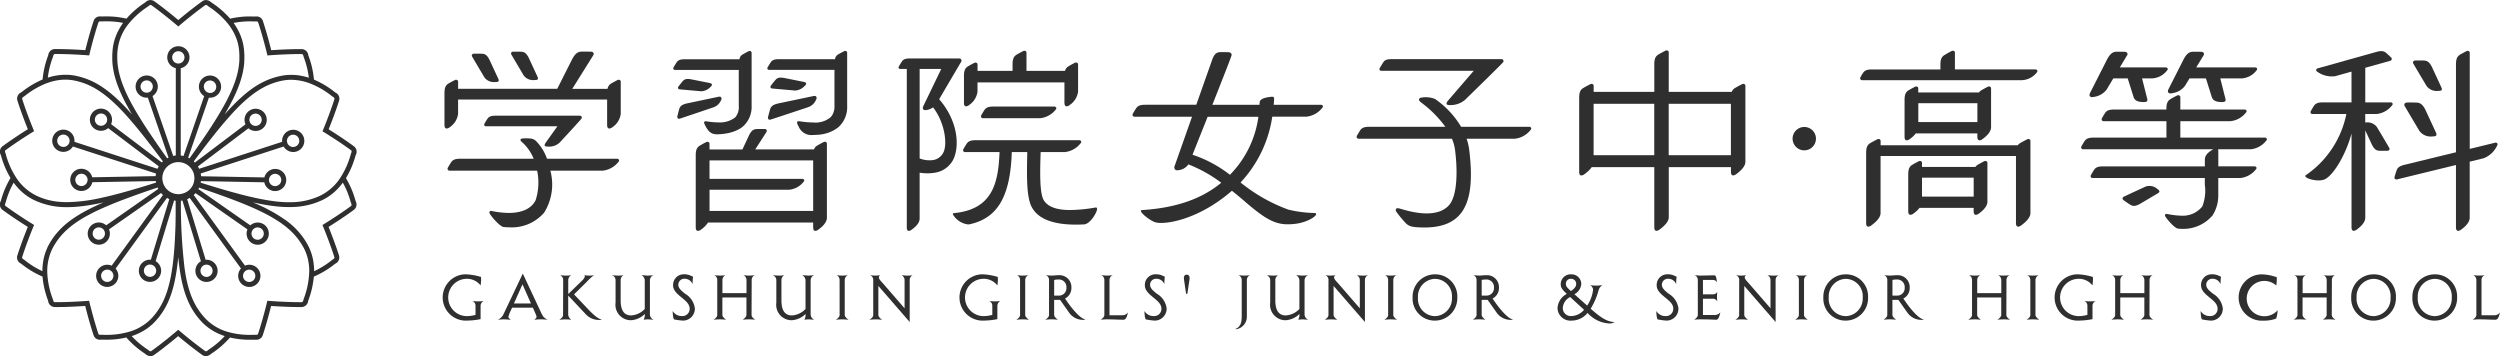 <svg xmlns="http://www.w3.org/2000/svg" width="322.823" height="46" viewBox="0 0 322.823 46">
  <g id="logo" transform="translate(-84.253 -349.262)">
    <g id="グループ_28" data-name="グループ 28" transform="translate(84.253 349.262)">
      <g id="グループ_27" data-name="グループ 27" transform="translate(57.191 6.55)">
        <g id="グループ_25" data-name="グループ 25" transform="translate(0 28.777)">
          <path id="パス_38534" data-name="パス 38534" d="M270.308,461.793c.008.163.017.146.017.38,0,.081-.033.494-.065.72a2.23,2.23,0,0,0-1.923-.857,2.41,2.41,0,0,0,.1,4.815,4.274,4.274,0,0,0,1.164-.162v-1.2a.655.655,0,0,0-.4-.59,6.664,6.664,0,0,0,.719.048,5.408,5.408,0,0,0,.736-.048.709.709,0,0,0-.4.59v1.752a9.193,9.193,0,0,1-1.7.187,2.992,2.992,0,1,1-.234-5.977A7.8,7.8,0,0,1,270.308,461.793Z" transform="translate(-265.389 -461.358)" fill="#2f2f2f"/>
          <path id="パス_38535" data-name="パス 38535" d="M294.254,467.107c-.25-.024-.549-.048-.847-.048s-.663.024-.889.048c.105-.064.314-.265.314-.371a2.949,2.949,0,0,0-.2-.542l-.283-.646h-2.689l-.145.332a4.631,4.631,0,0,0-.332.856c0,.13.194.283.332.371,0,0-.719-.048-.962-.048-.121,0-.517.024-.744.048a1.4,1.4,0,0,0,.776-.774l2.463-5.185,2.4,5.121a2.709,2.709,0,0,0,.275.467A1.742,1.742,0,0,0,294.254,467.107Zm-3.247-4.569-1.105,2.47h2.2Z" transform="translate(-280.73 -461.148)" fill="#2f2f2f"/>
          <path id="パス_38536" data-name="パス 38536" d="M313.532,462.428a.674.674,0,0,0-.4-.614s.5.048.735.048a4.534,4.534,0,0,0,.719-.048.706.706,0,0,0-.4.614v1.818l1.712-1.665a1.546,1.546,0,0,0,.428-.565.429.429,0,0,0-.048-.2s.4.048.573.048a2.835,2.835,0,0,0,.67-.048,5.237,5.237,0,0,0-.9.808l-1.687,1.664,1.8,1.9c.791.823,1.308,1.25,1.737,1.332v.048a2.3,2.3,0,0,1-1.979-.67l-2.31-2.455v2.511a.922.922,0,0,0,.4.614s-.4-.048-.734-.048-.6.032-.817.048c.251-.16.485-.371.485-.614Z" transform="translate(-298 -461.604)" fill="#2f2f2f"/>
          <path id="パス_38537" data-name="パス 38537" d="M339.88,461.785a.714.714,0,0,0-.485.68v4.393a.768.768,0,0,0,.476.686s-.622-.048-.743-.048c-.1,0-.387.024-.549.048a1.283,1.283,0,0,0,.154-.743,2.779,2.779,0,0,1-1.786.808,1.992,1.992,0,0,1-1.987-2.26v-2.941a.669.669,0,0,0-.484-.613s.573.048.815.048a4.1,4.1,0,0,0,.7-.048.7.7,0,0,0-.372.613v2.649c0,1.139.355,1.93,1.35,1.93a2.621,2.621,0,0,0,1.76-.833v-3.682a.79.79,0,0,0-.437-.688s.67.058.767.058A5.77,5.77,0,0,0,339.88,461.785Z" transform="translate(-312.663 -461.584)" fill="#2f2f2f"/>
          <path id="パス_38538" data-name="パス 38538" d="M360.7,467.432a7.723,7.723,0,0,1-1.179-.162,1.209,1.209,0,0,1-.113-.4c-.024-.171-.05-.477-.057-.687a1.364,1.364,0,0,0,1.211.663.933.933,0,0,0,.986-.961c0-.549-.437-.938-.9-1.326l-.178-.145c-.525-.428-1.059-.889-1.059-1.526a1.37,1.37,0,0,1,1.357-1.438,2.029,2.029,0,0,1,.921.177,2.83,2.83,0,0,0,.3.13,6.34,6.34,0,0,0-.057.824v.145a1.107,1.107,0,0,0-1.074-.7.775.775,0,0,0-.775.768c0,.452.4.783.815,1.115l.072.057a2.564,2.564,0,0,1,1.252,1.889A1.544,1.544,0,0,1,360.7,467.432Z" transform="translate(-329.685 -461.358)" fill="#2f2f2f"/>
          <path id="パス_38539" data-name="パス 38539" d="M380.969,466.95c0,.243.234.454.485.614a7.479,7.479,0,0,0-.816-.048,7.339,7.339,0,0,0-.816.048c.163-.112.484-.371.484-.614v-2.261H377.2v2.261c0,.243.332.508.485.614-.161-.016-.485-.048-.815-.048a7.2,7.2,0,0,0-.816.048c.25-.16.484-.371.484-.614v-4.522a.643.643,0,0,0-.4-.614,7.115,7.115,0,0,0,.734.048,5.15,5.15,0,0,0,.735-.048.682.682,0,0,0-.4.614v1.7h3.109v-1.7a.7.7,0,0,0-.4-.614,5.226,5.226,0,0,0,.734.048,6.914,6.914,0,0,0,.735-.048.663.663,0,0,0-.4.614Z" transform="translate(-341.111 -461.604)" fill="#2f2f2f"/>
          <path id="パス_38540" data-name="パス 38540" d="M405.618,461.785a.714.714,0,0,0-.485.68v4.393a.769.769,0,0,0,.477.686s-.622-.048-.743-.048c-.1,0-.387.024-.549.048a1.278,1.278,0,0,0,.155-.743,2.783,2.783,0,0,1-1.786.808,1.992,1.992,0,0,1-1.986-2.26v-2.941a.67.67,0,0,0-.484-.613s.573.048.815.048a4.1,4.1,0,0,0,.7-.048.7.7,0,0,0-.37.613v2.649c0,1.139.354,1.93,1.348,1.93a2.619,2.619,0,0,0,1.761-.833v-3.682a.792.792,0,0,0-.437-.688s.67.058.768.058A5.759,5.759,0,0,0,405.618,461.785Z" transform="translate(-357.646 -461.584)" fill="#2f2f2f"/>
          <path id="パス_38541" data-name="パス 38541" d="M426.579,462.428a.64.64,0,0,0-.413-.614,5.935,5.935,0,0,0,.735.048,6.6,6.6,0,0,0,.743-.048.7.7,0,0,0-.4.614v4.522c0,.243.332.508.485.614,0,0-.485-.048-.816-.048s-.6.032-.815.048c.249-.16.484-.371.484-.614Z" transform="translate(-375.354 -461.604)" fill="#2f2f2f"/>
          <path id="パス_38542" data-name="パス 38542" d="M440.333,462.5a.653.653,0,0,0-.4-.686s.388.048.6.048a4.745,4.745,0,0,0,.7-.048.411.411,0,0,0-.178.258c0,.267.323.556.549.816l2.778,3.2v-3.658a.7.7,0,0,0-.4-.614s.453.048.76.048a3.858,3.858,0,0,0,.7-.048.647.647,0,0,0-.4.614v5.427l-4.046-4.659v3.754c0,.243.332.508.485.614,0,0-.485-.048-.816-.048s-.6.032-.816.048c.251-.16.485-.371.485-.614Z" transform="translate(-384.765 -461.604)" fill="#2f2f2f"/>
          <path id="パス_38543" data-name="パス 38543" d="M481.664,461.793c.009.163.016.146.016.38,0,.081-.032.494-.064.72a2.228,2.228,0,0,0-1.922-.857,2.41,2.41,0,0,0,.1,4.815,4.286,4.286,0,0,0,1.164-.162v-1.2a.655.655,0,0,0-.4-.59,6.682,6.682,0,0,0,.719.048,5.366,5.366,0,0,0,.735-.048.71.71,0,0,0-.4.59v1.752a9.2,9.2,0,0,1-1.7.187,2.992,2.992,0,1,1-.234-5.977A7.793,7.793,0,0,1,481.664,461.793Z" transform="translate(-410.013 -461.358)" fill="#2f2f2f"/>
          <path id="パス_38544" data-name="パス 38544" d="M500.385,462.428a.642.642,0,0,0-.412-.614,5.916,5.916,0,0,0,.735.048,6.593,6.593,0,0,0,.742-.048.7.7,0,0,0-.4.614v4.522c0,.243.332.508.484.614,0,0-.484-.048-.816-.048s-.6.032-.814.048c.25-.16.484-.371.484-.614Z" transform="translate(-425.857 -461.604)" fill="#2f2f2f"/>
          <path id="パス_38545" data-name="パス 38545" d="M512.232,462.428a.635.635,0,0,0-.419-.614s.572.048.75.048c.323,0,.518-.048.937-.048a1.538,1.538,0,0,1,1.623,1.591,1.519,1.519,0,0,1-.823,1.421l.226.331c.453.663,1.617,2.213,2.366,2.358v.048a2.193,2.193,0,0,1-2.068-.913L513.662,465h-.768v1.946c0,.243.332.508.485.614,0,0-.485-.048-.816-.048s-.6.032-.815.048c.25-.16.484-.371.484-.614Zm1.164-.057a2.067,2.067,0,0,0-.5.057v2.019h.582a.955.955,0,0,0,1-1.025A.973.973,0,0,0,513.4,462.371Z" transform="translate(-433.963 -461.604)" fill="#2f2f2f"/>
          <path id="パス_38546" data-name="パス 38546" d="M537.334,467.563c-.629,0-1.284-.048-2.14-.048-.331,0-.614.032-.815.048.227-.136.484-.371.484-.614v-4.522a.671.671,0,0,0-.4-.614s.476.048.733.048a6.136,6.136,0,0,0,.768-.048.647.647,0,0,0-.437.614v4.562h1.64a.9.9,0,0,0,.751-.379C537.835,466.877,537.73,467.563,537.334,467.563Z" transform="translate(-449.449 -461.604)" fill="#2f2f2f"/>
          <path id="パス_38547" data-name="パス 38547" d="M553.637,467.432a7.744,7.744,0,0,1-1.179-.162,1.186,1.186,0,0,1-.112-.4c-.025-.171-.05-.477-.057-.687a1.363,1.363,0,0,0,1.212.663.931.931,0,0,0,.985-.961c0-.549-.437-.938-.9-1.326l-.179-.145c-.524-.428-1.057-.889-1.057-1.526a1.369,1.369,0,0,1,1.356-1.438,2.024,2.024,0,0,1,.921.177,2.742,2.742,0,0,0,.3.13,6.334,6.334,0,0,0-.058.824v.145a1.108,1.108,0,0,0-1.074-.7.776.776,0,0,0-.776.768c0,.452.4.783.816,1.115l.072.057a2.567,2.567,0,0,1,1.252,1.889A1.543,1.543,0,0,1,553.637,467.432Z" transform="translate(-461.704 -461.358)" fill="#2f2f2f"/>
          <path id="パス_38548" data-name="パス 38548" d="M569.173,462.166l-.283,1.889h-.162l-.265-1.808a1.36,1.36,0,0,1-.017-.25c0-.258.138-.412.364-.412s.369.154.369.419A1.424,1.424,0,0,1,569.173,462.166Z" transform="translate(-472.76 -461.446)" fill="#2f2f2f"/>
          <path id="パス_38549" data-name="パス 38549" d="M591.5,461.814a.648.648,0,0,0-.42.614v4.708a1.636,1.636,0,0,1-1.423,1.662l-.016-.063c.517-.217.776-.646.776-1.59v-4.716a.665.665,0,0,0-.413-.614s.486.048.752.048A5.542,5.542,0,0,0,591.5,461.814Z" transform="translate(-487.265 -461.604)" fill="#2f2f2f"/>
          <path id="パス_38550" data-name="パス 38550" d="M607.614,461.785a.713.713,0,0,0-.484.68v4.393a.767.767,0,0,0,.476.686s-.622-.048-.743-.048c-.1,0-.387.024-.552.048a1.266,1.266,0,0,0,.155-.743,2.774,2.774,0,0,1-1.784.808,1.994,1.994,0,0,1-1.989-2.26v-2.941a.665.665,0,0,0-.483-.613s.572.048.816.048a4.091,4.091,0,0,0,.7-.048.7.7,0,0,0-.371.613v2.649c0,1.139.355,1.93,1.348,1.93a2.613,2.613,0,0,0,1.76-.833v-3.682a.79.79,0,0,0-.436-.688s.671.058.767.058A5.789,5.789,0,0,0,607.614,461.785Z" transform="translate(-495.864 -461.584)" fill="#2f2f2f"/>
          <path id="パス_38551" data-name="パス 38551" d="M626.517,462.5a.653.653,0,0,0-.4-.686s.386.048.6.048a4.775,4.775,0,0,0,.7-.048.406.406,0,0,0-.178.258c0,.267.321.556.549.816l2.778,3.2v-3.658a.7.7,0,0,0-.4-.614s.451.048.76.048a3.878,3.878,0,0,0,.7-.048.647.647,0,0,0-.4.614v5.427L627.18,463.2v3.754c0,.243.331.508.486.614,0,0-.486-.048-.816-.048s-.6.032-.815.048c.249-.16.482-.371.482-.614Z" transform="translate(-512.165 -461.604)" fill="#2f2f2f"/>
          <path id="パス_38552" data-name="パス 38552" d="M650.919,462.428a.639.639,0,0,0-.411-.614,5.9,5.9,0,0,0,.732.048,6.62,6.62,0,0,0,.745-.048.7.7,0,0,0-.4.614v4.522c0,.243.331.508.484.614,0,0-.484-.048-.817-.048s-.6.032-.815.048c.25-.16.484-.371.484-.614Z" transform="translate(-528.862 -461.604)" fill="#2f2f2f"/>
          <path id="パス_38553" data-name="パス 38553" d="M664.856,461.455a2.849,2.849,0,0,1,2.891,2.988,2.9,2.9,0,0,1-2.891,2.989,2.851,2.851,0,0,1-2.883-2.989A2.889,2.889,0,0,1,664.856,461.455Zm0,5.4a2.269,2.269,0,0,0,2.2-2.408,2.231,2.231,0,0,0-2.2-2.407,2.267,2.267,0,0,0-2.189,2.407A2.229,2.229,0,0,0,664.856,466.851Z" transform="translate(-536.757 -461.358)" fill="#2f2f2f"/>
          <path id="パス_38554" data-name="パス 38554" d="M687.085,462.428a.634.634,0,0,0-.421-.614s.573.048.752.048c.323,0,.517-.048.937-.048a1.538,1.538,0,0,1,1.624,1.591,1.522,1.522,0,0,1-.824,1.421l.226.331c.453.663,1.616,2.213,2.368,2.358v.048a2.191,2.191,0,0,1-2.068-.913L688.514,465h-.769v1.946c0,.243.332.508.485.614,0,0-.485-.048-.815-.048s-.6.032-.815.048c.25-.16.485-.371.485-.614Zm1.162-.057a2.079,2.079,0,0,0-.5.057v2.019h.583a.955.955,0,0,0,1-1.025A.974.974,0,0,0,688.247,462.371Z" transform="translate(-553.608 -461.604)" fill="#2f2f2f"/>
          <path id="パス_38555" data-name="パス 38555" d="M722.443,463.983c-.639-.606-.783-.848-.783-1.268A1.276,1.276,0,0,1,723,461.455a1.258,1.258,0,0,1,1.315,1.251,1.622,1.622,0,0,1-.89,1.316l1.648,1.471a4.589,4.589,0,0,0,.767-2.075.752.752,0,0,0-.378-.558,7.738,7.738,0,0,0,.8.048c.283,0,.559-.032.77-.048a1.111,1.111,0,0,0-.479.646,9.228,9.228,0,0,1-1.026,2.39c1.221,1.074,2.1,1.712,3.078,1.712a1.06,1.06,0,0,1-.76.187,4.054,4.054,0,0,1-2.721-1.356,2.664,2.664,0,0,1-2.068.993,1.67,1.67,0,0,1-1.809-1.6A2.208,2.208,0,0,1,722.443,463.983Zm2.229,2.05-1.792-1.647a1.708,1.708,0,0,0-.954,1.4,1.039,1.039,0,0,0,1.116,1.059A2.229,2.229,0,0,0,724.671,466.034Zm-1.68-4a.62.62,0,0,0-.662.671c0,.267.072.388.646.913.38-.267.681-.533.681-.921A.64.64,0,0,0,722.992,462.036Z" transform="translate(-577.316 -461.358)" fill="#2f2f2f"/>
          <path id="パス_38556" data-name="パス 38556" d="M762.971,467.432a7.672,7.672,0,0,1-1.179-.162,1.12,1.12,0,0,1-.111-.4c-.025-.171-.051-.477-.059-.687a1.362,1.362,0,0,0,1.213.663.933.933,0,0,0,.985-.961c0-.549-.438-.938-.905-1.326l-.179-.145c-.523-.428-1.056-.889-1.056-1.526a1.368,1.368,0,0,1,1.355-1.438,2.021,2.021,0,0,1,.92.177,2.874,2.874,0,0,0,.3.13,5.8,5.8,0,0,0-.056.824v.145a1.114,1.114,0,0,0-1.076-.7.775.775,0,0,0-.775.768c0,.452.4.783.816,1.115l.073.057a2.564,2.564,0,0,1,1.25,1.889A1.542,1.542,0,0,1,762.971,467.432Z" transform="translate(-604.943 -461.358)" fill="#2f2f2f"/>
          <path id="パス_38557" data-name="パス 38557" d="M779.568,466.93a1.008,1.008,0,0,0,.912-.339c-.023.1-.073.315-.131.485-.087.257-.209.467-.409.467-.27,0-.7-.048-2.038-.048a6.978,6.978,0,0,0-.814.048c.211-.121.484-.371.484-.614v-4.522a.673.673,0,0,0-.418-.623s.482.058.733.058c.631,0,1.366-.033,1.824-.033.244,0,.292.542.325.921-.121-.178-.146-.324-.622-.324h-1.179v1.858h1.242a.612.612,0,0,0,.606-.316s-.032.308-.032.575a4.687,4.687,0,0,0,.04.686.609.609,0,0,0-.614-.38h-1.242v2.1Z" transform="translate(-615.525 -461.584)" fill="#2f2f2f"/>
          <path id="パス_38558" data-name="パス 38558" d="M794.5,462.5a.653.653,0,0,0-.406-.686s.39.048.6.048a4.767,4.767,0,0,0,.7-.048.412.412,0,0,0-.178.258c0,.267.324.556.549.816l2.778,3.2v-3.658a.7.7,0,0,0-.4-.614s.452.048.759.048a3.863,3.863,0,0,0,.7-.048.648.648,0,0,0-.4.614v5.427l-4.046-4.659v3.754c0,.243.332.508.484.614,0,0-.484-.048-.815-.048s-.6.032-.815.048c.25-.16.485-.371.485-.614Z" transform="translate(-627.11 -461.604)" fill="#2f2f2f"/>
          <path id="パス_38559" data-name="パス 38559" d="M818.908,462.428a.638.638,0,0,0-.411-.614,5.929,5.929,0,0,0,.735.048,6.545,6.545,0,0,0,.741-.048.7.7,0,0,0-.4.614v4.522c0,.243.329.508.486.614,0,0-.486-.048-.818-.048s-.6.032-.814.048c.25-.16.482-.371.482-.614Z" transform="translate(-643.812 -461.604)" fill="#2f2f2f"/>
          <path id="パス_38560" data-name="パス 38560" d="M832.845,461.455a2.849,2.849,0,0,1,2.892,2.988,2.9,2.9,0,0,1-2.892,2.989,2.852,2.852,0,0,1-2.884-2.989A2.89,2.89,0,0,1,832.845,461.455Zm0,5.4a2.268,2.268,0,0,0,2.2-2.408,2.23,2.23,0,0,0-2.2-2.407,2.265,2.265,0,0,0-2.187,2.407A2.228,2.228,0,0,0,832.845,466.851Z" transform="translate(-651.705 -461.358)" fill="#2f2f2f"/>
          <path id="パス_38561" data-name="パス 38561" d="M855.072,462.428a.632.632,0,0,0-.42-.614s.575.048.752.048c.324,0,.517-.048.938-.048a1.537,1.537,0,0,1,1.621,1.591,1.518,1.518,0,0,1-.823,1.421l.227.331c.452.663,1.614,2.213,2.367,2.358v.048a2.191,2.191,0,0,1-2.067-.913L856.5,465h-.768v1.946c0,.243.331.508.484.614,0,0-.484-.048-.815-.048s-.6.032-.816.048c.25-.16.484-.371.484-.614Zm1.164-.057a2.067,2.067,0,0,0-.5.057v2.019h.58a.956.956,0,0,0,1-1.025A.974.974,0,0,0,856.236,462.371Z" transform="translate(-668.556 -461.604)" fill="#2f2f2f"/>
          <path id="パス_38562" data-name="パス 38562" d="M894.153,466.95c0,.243.234.454.484.614a7.457,7.457,0,0,0-.814-.048,7.326,7.326,0,0,0-.816.048c.161-.112.484-.371.484-.614v-2.261h-3.109v2.261c0,.243.331.508.483.614-.161-.016-.483-.048-.814-.048a7.22,7.22,0,0,0-.816.048c.25-.16.484-.371.484-.614v-4.522a.642.642,0,0,0-.4-.614,7.216,7.216,0,0,0,.736.048,5.158,5.158,0,0,0,.735-.048.68.68,0,0,0-.4.614v1.7h3.109v-1.7a.7.7,0,0,0-.4-.614,5.225,5.225,0,0,0,.735.048,6.85,6.85,0,0,0,.733-.048.662.662,0,0,0-.4.614Z" transform="translate(-692.264 -461.604)" fill="#2f2f2f"/>
          <path id="パス_38563" data-name="パス 38563" d="M913.553,462.428a.642.642,0,0,0-.412-.614,5.938,5.938,0,0,0,.734.048,6.645,6.645,0,0,0,.744-.048.7.7,0,0,0-.4.614v4.522c0,.243.331.508.484.614,0,0-.484-.048-.816-.048s-.6.032-.814.048c.25-.16.484-.371.484-.614Z" transform="translate(-708.572 -461.604)" fill="#2f2f2f"/>
          <path id="パス_38564" data-name="パス 38564" d="M929.522,461.793c.008.163.016.146.016.38,0,.081-.031.494-.065.72a2.226,2.226,0,0,0-1.922-.857,2.41,2.41,0,0,0,.105,4.815,4.263,4.263,0,0,0,1.162-.162v-1.2a.654.654,0,0,0-.395-.59,6.665,6.665,0,0,0,.718.048,5.4,5.4,0,0,0,.735-.048.706.706,0,0,0-.4.59v1.752a9.219,9.219,0,0,1-1.7.187,2.992,2.992,0,1,1-.235-5.977A7.822,7.822,0,0,1,929.522,461.793Z" transform="translate(-716.464 -461.358)" fill="#2f2f2f"/>
          <path id="パス_38565" data-name="パス 38565" d="M952.676,466.95c0,.243.235.454.487.614a7.528,7.528,0,0,0-.816-.048,7.311,7.311,0,0,0-.816.048c.163-.112.484-.371.484-.614v-2.261h-3.109v2.261c0,.243.331.508.484.614-.163-.016-.484-.048-.817-.048a7.227,7.227,0,0,0-.814.048c.25-.16.486-.371.486-.614v-4.522a.643.643,0,0,0-.405-.614,7.175,7.175,0,0,0,.733.048,5.156,5.156,0,0,0,.737-.048.683.683,0,0,0-.4.614v1.7h3.109v-1.7a.7.7,0,0,0-.4-.614,5.241,5.241,0,0,0,.736.048,6.869,6.869,0,0,0,.733-.048.666.666,0,0,0-.4.614Z" transform="translate(-732.309 -461.604)" fill="#2f2f2f"/>
          <path id="パス_38566" data-name="パス 38566" d="M985.595,467.432a7.693,7.693,0,0,1-1.179-.162,1.234,1.234,0,0,1-.113-.4c-.024-.171-.048-.477-.057-.687a1.359,1.359,0,0,0,1.212.663.93.93,0,0,0,.984-.961c0-.549-.435-.938-.9-1.326l-.178-.145c-.524-.428-1.059-.889-1.059-1.526a1.37,1.37,0,0,1,1.358-1.438,2.014,2.014,0,0,1,.918.177,2.969,2.969,0,0,0,.3.13,6.8,6.8,0,0,0-.057.824v.145a1.109,1.109,0,0,0-1.074-.7.775.775,0,0,0-.776.768c0,.452.4.783.816,1.115l.074.057a2.57,2.57,0,0,1,1.251,1.889A1.544,1.544,0,0,1,985.595,467.432Z" transform="translate(-757.276 -461.358)" fill="#2f2f2f"/>
          <path id="パス_38567" data-name="パス 38567" d="M1004.737,466.851a2.542,2.542,0,0,1-.1.322l-.314.1a4.46,4.46,0,0,1-1.342.162,2.992,2.992,0,1,1-.266-5.977,5.731,5.731,0,0,1,1.752.291,1.509,1.509,0,0,0,.242.048c.009.09.016.267.016.365s-.032.509-.063.742a2.28,2.28,0,1,0,.187,3.173C1004.82,466.357,1004.777,466.656,1004.737,466.851Z" transform="translate(-767.916 -461.358)" fill="#2f2f2f"/>
          <path id="パス_38568" data-name="パス 38568" d="M1027.24,466.95c0,.243.234.454.484.614a7.457,7.457,0,0,0-.814-.048,7.341,7.341,0,0,0-.816.048c.161-.112.485-.371.485-.614v-2.261h-3.109v2.261c0,.243.332.508.483.614-.161-.016-.483-.048-.814-.048a7.265,7.265,0,0,0-.816.048c.251-.16.485-.371.485-.614v-4.522a.643.643,0,0,0-.4-.614,7.185,7.185,0,0,0,.735.048,5.115,5.115,0,0,0,.733-.048.683.683,0,0,0-.4.614v1.7h3.109v-1.7a.7.7,0,0,0-.4-.614,5.259,5.259,0,0,0,.735.048,6.911,6.911,0,0,0,.734-.048.663.663,0,0,0-.4.614Z" transform="translate(-783.331 -461.604)" fill="#2f2f2f"/>
          <path id="パス_38569" data-name="パス 38569" d="M1048.726,461.455a2.848,2.848,0,0,1,2.892,2.988,2.9,2.9,0,0,1-2.892,2.989,2.851,2.851,0,0,1-2.882-2.989A2.889,2.889,0,0,1,1048.726,461.455Zm0,5.4a2.267,2.267,0,0,0,2.2-2.408,2.231,2.231,0,0,0-2.2-2.407,2.266,2.266,0,0,0-2.187,2.407A2.229,2.229,0,0,0,1048.726,466.851Z" transform="translate(-799.425 -461.358)" fill="#2f2f2f"/>
          <path id="パス_38570" data-name="パス 38570" d="M1073.749,461.455a2.849,2.849,0,0,1,2.891,2.988,2.9,2.9,0,0,1-2.891,2.989,2.852,2.852,0,0,1-2.884-2.989A2.889,2.889,0,0,1,1073.749,461.455Zm0,5.4a2.268,2.268,0,0,0,2.2-2.408,2.229,2.229,0,0,0-2.2-2.407,2.266,2.266,0,0,0-2.188,2.407A2.228,2.228,0,0,0,1073.749,466.851Z" transform="translate(-816.547 -461.358)" fill="#2f2f2f"/>
          <path id="パス_38571" data-name="パス 38571" d="M1098.448,467.563c-.633,0-1.287-.048-2.143-.048-.329,0-.613.032-.815.048.227-.136.486-.371.486-.614v-4.522a.67.67,0,0,0-.4-.614s.476.048.733.048a6.155,6.155,0,0,0,.77-.048.647.647,0,0,0-.439.614v4.562h1.643a.9.9,0,0,0,.75-.379C1098.946,466.877,1098.841,467.563,1098.448,467.563Z" transform="translate(-833.396 -461.604)" fill="#2f2f2f"/>
        </g>
        <g id="グループ_26" data-name="グループ 26" transform="translate(0.201)">
          <path id="パス_38572" data-name="パス 38572" d="M494.887,392.838h-7.815c-.655,0-.964.122-1.186.457-.206.318-.371.614-.4.672a.267.267,0,0,0-.008.256.27.27,0,0,0,.245.12h7.364a2.916,2.916,0,0,0,1.98-1.076c.133-.134.12-.236.095-.287A.272.272,0,0,0,494.887,392.838Z" transform="translate(-416.166 -385.629)" fill="#2f2f2f"/>
          <path id="パス_38573" data-name="パス 38573" d="M478.747,377.189a.7.7,0,0,0,.4-.178,2.45,2.45,0,0,0,1.073-1.717v-1.2h11.227v2.627c0,.4.181.464.289.464a.721.721,0,0,0,.4-.178,2.452,2.452,0,0,0,1.073-1.717v-3.479a.256.256,0,0,0-.262-.284.372.372,0,0,0-.156.037s-.38.19-.8.439a.934.934,0,0,0-.464.6h-4.981V370.3a.258.258,0,0,0-.263-.29.35.35,0,0,0-.166.043c-.125.064-.458.232-.815.443-.412.242-.554.58-.554,1.3v.814h-4.521v-.79a.254.254,0,0,0-.259-.284.343.343,0,0,0-.155.037s-.387.192-.8.439c-.4.232-.54.563-.54,1.264v3.454C478.463,377.129,478.641,377.189,478.747,377.189Z" transform="translate(-411.389 -370.006)" fill="#2f2f2f"/>
          <path id="パス_38574" data-name="パス 38574" d="M385.478,403.654a.377.377,0,0,0-.16.038s-.39.194-.812.444a.952.952,0,0,0-.439.507h-7.584l.026-.044c1.054-1.628,1.359-2.106,1.423-2.223a.221.221,0,0,0,.016-.24.279.279,0,0,0-.241-.128s-.224,0-.5,0c-.19,0-.4,0-.575.012-.406.02-.65.221-.935.767l-.871,1.86h-4.25v-.7a.258.258,0,0,0-.261-.286.39.39,0,0,0-.159.038s-.392.194-.813.444c-.4.237-.546.572-.546,1.28V414.7c0,.385.156.466.291.466a.753.753,0,0,0,.4-.177,3.277,3.277,0,0,0,.892-.9H383.96v.61c0,.385.156.466.287.466a.742.742,0,0,0,.4-.177c.721-.524,1.087-1.038,1.087-1.529V403.94A.257.257,0,0,0,385.478,403.654Zm-14.9,8.934v-2.739h10.3a2.7,2.7,0,0,0,1.829-1c.122-.124.108-.22.087-.267a.258.258,0,0,0-.255-.13H370.576v-2.388H383.96v6.522Z" transform="translate(-336.349 -391.901)" fill="#2f2f2f"/>
          <path id="パス_38575" data-name="パス 38575" d="M366.872,389.311a.417.417,0,0,0,.05-.4.247.247,0,0,0-.229-.106.812.812,0,0,0-.19.026l-4.048.853c-.6.146-.842.338-.962.724-.1.36-.215.808-.244.932a.285.285,0,0,0,.049.242.2.2,0,0,0,.171.08.311.311,0,0,0,.087-.014c.317-.095,4.265-1.438,4.306-1.448A1.651,1.651,0,0,0,366.872,389.311Z" transform="translate(-331.178 -382.873)" fill="#2f2f2f"/>
          <path id="パス_38576" data-name="パス 38576" d="M365.6,382.077l-2.4-.478a2.611,2.611,0,0,0-.4-.038.779.779,0,0,0-.646.271c-.217.244-.509.633-.569.71a.239.239,0,0,0-.042.231.229.229,0,0,0,.193.126c.3.032,2.726.242,2.75.245a.71.71,0,0,0,.1.006,1.8,1.8,0,0,0,1.155-.572c.141-.123.193-.229.165-.319S365.779,382.108,365.6,382.077Z" transform="translate(-331.375 -377.913)" fill="#2f2f2f"/>
          <path id="パス_38577" data-name="パス 38577" d="M399.587,382.418c.179.019,1.1.1,2.735.243l.162.013a.83.83,0,0,0,.1.006,1.865,1.865,0,0,0,1.211-.6c.146-.128.2-.239.172-.333s-.133-.157-.327-.187l-2.514-.506a2.759,2.759,0,0,0-.421-.039.814.814,0,0,0-.68.283c-.218.245-.511.629-.6.748a.252.252,0,0,0-.046.238A.239.239,0,0,0,399.587,382.418Z" transform="translate(-357.271 -377.54)" fill="#2f2f2f"/>
          <path id="パス_38578" data-name="パス 38578" d="M368.074,377.177a2.019,2.019,0,0,1-.423,1.448l-.114.106a3.3,3.3,0,0,1-2.117.583,9.458,9.458,0,0,1-1.536-.142h-.066a.217.217,0,0,0-.2.079c-.062.107.021.265.156.528.431.813.8,1.076,1.537,1.076a7.924,7.924,0,0,0,1.017-.092,5.328,5.328,0,0,0,1.471-.419,2.9,2.9,0,0,0,.311-.159l.011-.021.036,0a3.976,3.976,0,0,0,.388-.264,3.378,3.378,0,0,0,1.187-2.717v-6.825a.245.245,0,0,0-.246-.268.313.313,0,0,0-.144.038c-.04.017-.376.187-.745.4a.808.808,0,0,0-.43.632h-7.045c-.593,0-.88.108-1.079.413-.21.322-.392.633-.392.633a.246.246,0,0,0-.006.234.233.233,0,0,0,.221.1h8.207Z" transform="translate(-330.069 -370.06)" fill="#2f2f2f"/>
          <path id="パス_38579" data-name="パス 38579" d="M398.328,391.239a.3.3,0,0,0,.05.253.215.215,0,0,0,.177.084.246.246,0,0,0,.093-.015c.267-.08,3.049-1,4.684-1.546l.11-.038a1.723,1.723,0,0,0,1.076-.946.432.432,0,0,0,.054-.414.249.249,0,0,0-.239-.112.981.981,0,0,0-.2.027l-4.519.948c-.635.156-.9.358-1.02.768C398.465,390.683,398.332,391.233,398.328,391.239Z" transform="translate(-356.549 -382.665)" fill="#2f2f2f"/>
          <path id="パス_38580" data-name="パス 38580" d="M408.156,370.084a.333.333,0,0,0-.148.038c-.038.017-.372.187-.743.4a.823.823,0,0,0-.432.632H399.6c-.6,0-.879.108-1.077.413-.21.322-.388.63-.388.63a.211.211,0,0,0,.212.332h8.415v4.645a2.2,2.2,0,0,1-.3,1.221,1.622,1.622,0,0,1-.1.134,1.245,1.245,0,0,1-.158.168,3.045,3.045,0,0,1-2.177.629,12.063,12.063,0,0,1-1.778-.156,1.087,1.087,0,0,0-.109-.009.192.192,0,0,0-.186.084c-.069.11.014.3.185.608a1.773,1.773,0,0,0,1.845,1.088c.165,0,.341-.006.534-.02.1,0,.212-.014.348-.026l.056-.009c.109-.014.218-.029.327-.051.074-.012.14-.026.215-.045.129-.028.251-.063.407-.11a4.417,4.417,0,0,0,1.379-.732,3.469,3.469,0,0,0,1.151-2.775v-6.825A.244.244,0,0,0,408.156,370.084Z" transform="translate(-356.4 -370.06)" fill="#2f2f2f"/>
          <path id="パス_38581" data-name="パス 38581" d="M492.412,415.3h0a20.4,20.4,0,0,1-3.315.33c-1.776,0-2.9-.423-3.415-1.287-.551-.926-.473-3.8-.394-6.195H488.4a2.977,2.977,0,0,0,2.017-1.1c.138-.138.124-.243.1-.293a.283.283,0,0,0-.278-.143h-13.3c-.668,0-.987.124-1.21.465-.213.326-.383.627-.415.685a.247.247,0,0,0,.24.384h4.427c-.165,3.916-.832,7.411-5.924,7.886a.135.135,0,0,0-.108.157,2.665,2.665,0,0,0,1.963,1.3.94.94,0,0,0,.21-.022c3.616-.788,5.25-3.585,5.439-9.32h2l-.009.5c-.049,2.569-.1,5.224.55,6.527.769,1.553,2.7,2.34,5.734,2.34.339,0,.7-.011,1.073-.03.8-.072,1.686-1.578,1.667-2.018A.154.154,0,0,0,492.412,415.3Z" transform="translate(-408.302 -395.059)" fill="#2f2f2f"/>
          <path id="パス_38582" data-name="パス 38582" d="M457,378.435c.715-1.222,2.638-4.5,2.821-4.792a.306.306,0,0,0,.033-.318.3.3,0,0,0-.265-.153h-6.347c-.595,0-.875.108-1.074.416s-.371.613-.371.613a.205.205,0,0,0,.213.323h.809V395c0,.358.144.436.269.436a.7.7,0,0,0,.377-.165c.675-.487,1.013-.967,1.013-1.427v-5.924a6.512,6.512,0,0,0,.881.083l.144,0a6.012,6.012,0,0,0,1-.089,3.2,3.2,0,0,0,2.3-1.652C459.713,384.443,459.363,381.137,457,378.435Zm.531,6.9a1.79,1.79,0,0,1-1.319.958,4.014,4.014,0,0,1-.467.03,3.437,3.437,0,0,1-1.266-.242V374.524h2.79l-2.267,4.7c-.114.213-.141.375-.076.487a.319.319,0,0,0,.3.133,1.065,1.065,0,0,0,.226-.028,1.857,1.857,0,0,0,.756-.333C457.736,381.443,458.1,384.275,457.53,385.336Z" transform="translate(-393.118 -372.173)" fill="#2f2f2f"/>
          <path id="パス_38583" data-name="パス 38583" d="M289.16,408.462h-9.02a6.224,6.224,0,0,0-1.372-2.24,1.157,1.157,0,0,0-.783-.37,5.164,5.164,0,0,0-.552-.028,4.837,4.837,0,0,0-.5.028.234.234,0,0,0-.21.136c-.029.086.028.192.149.294a5.753,5.753,0,0,1,1.545,2.18H268.97c-.674,0-.987.12-1.216.468-.213.324-.386.63-.415.685a.263.263,0,0,0-.01.264.277.277,0,0,0,.251.126h11.285a7.409,7.409,0,0,1-.19,3.8l-.028.055c-.015.032-.033.061-.051.1-.572.983-1.74,1.5-3.387,1.5a11.084,11.084,0,0,1-2.156-.24.566.566,0,0,0-.134-.021.218.218,0,0,0-.186.084.258.258,0,0,0-.009.229c.059.183,1.26,1.715,1.842,1.772.24.022.493.035.746.035a5.5,5.5,0,0,0,4.461-1.9,6.859,6.859,0,0,0,.8-5.412h6.74a3,3,0,0,0,2.026-1.11.279.279,0,0,0,.1-.291A.3.3,0,0,0,289.16,408.462Z" transform="translate(-266.897 -394.515)" fill="#2f2f2f"/>
          <path id="パス_38584" data-name="パス 38584" d="M288.528,373.993a.313.313,0,0,0-.155.041s-.376.185-.8.433a.991.991,0,0,0-.489.7h-4.552c.607-.969,2.522-4.037,2.711-4.34a.275.275,0,0,0,.03-.29.343.343,0,0,0-.292-.167s-.432-.014-.882-.014l-.35,0c-.515.012-.829.26-1.209.94l-1.95,3.868h-12.8v-.887a.256.256,0,0,0-.26-.284.278.278,0,0,0-.152.041s-.386.185-.812.433c-.4.239-.537.567-.537,1.269v4.091c0,.4.18.465.292.465a.7.7,0,0,0,.392-.174,2.458,2.458,0,0,0,1.076-1.72v-1.851h19.244v3.28c0,.4.178.465.286.465a.724.724,0,0,0,.4-.174,2.458,2.458,0,0,0,1.073-1.72v-4.12A.255.255,0,0,0,288.528,373.993Z" transform="translate(-266.027 -370.244)" fill="#2f2f2f"/>
          <path id="パス_38585" data-name="パス 38585" d="M278.85,374.289a1.525,1.525,0,0,0,1.4.583c.2,0,.354-.007.411-.112.055-.08.036-.187-.051-.356l-1.123-2.417c-.282-.545-.525-.745-.931-.766-.174-.006-.385-.008-.578-.008-.313,0-.41,0-.495,0h0a.31.31,0,0,0-.243.126.232.232,0,0,0,.013.243C277.506,372.028,278.838,374.269,278.85,374.289Z" transform="translate(-273.681 -370.832)" fill="#2f2f2f"/>
          <path id="パス_38586" data-name="パス 38586" d="M294.894,373.472a1.517,1.517,0,0,0,1.4.582c.195,0,.352-.007.419-.115.044-.075.027-.187-.061-.354l-1.118-2.416c-.286-.544-.528-.746-.935-.766-.171-.009-.383-.011-.569-.011-.322,0-.436,0-.505,0h0a.292.292,0,0,0-.24.123.244.244,0,0,0,.013.244C293.547,371.206,294.884,373.449,294.894,373.472Z" transform="translate(-284.658 -370.27)" fill="#2f2f2f"/>
          <path id="パス_38587" data-name="パス 38587" d="M290.269,400c-.149.206-.2.335-.147.425.058.114.23.126.462.126a1.954,1.954,0,0,0,1.627-.7l.033-.039c.7-.754,2.349-2.541,2.574-2.825a.265.265,0,0,0,.062-.286.288.288,0,0,0-.259-.141H283.783c-.592,0-.875.107-1.081.417s-.368.613-.368.613a.216.216,0,0,0,.216.338h9.2Z" transform="translate(-277.163 -388.172)" fill="#2f2f2f"/>
        </g>
      </g>
      <path id="パス_38588" data-name="パス 38588" d="M130.131,375.078a11.612,11.612,0,0,0-1.206-2.811,11.37,11.37,0,0,0,1.207-2.807c.026-.084.043-.144.054-.174a.87.87,0,0,0-.239-1.138c-1.237-.914-2.7-1.844-3.256-2.191.247-.61.883-2.222,1.346-3.687a.871.871,0,0,0-.476-1.061c-.027-.017-.075-.055-.144-.108a11.586,11.586,0,0,0-2.624-1.561,11.592,11.592,0,0,0-.674-2.984c-.028-.082-.05-.139-.057-.17a.873.873,0,0,0-.862-.781c-1.539-.013-3.268.095-3.923.14-.158-.637-.591-2.314-1.078-3.773a.844.844,0,0,0-.877-.584c-.043,0-.088,0-.131.006h-.023l-.158,0c-.122,0-.287-.009-.487-.009a10.951,10.951,0,0,0-2.553.289,11.59,11.59,0,0,0-2.3-2.017c-.072-.05-.123-.084-.147-.1a1.029,1.029,0,0,0-.673-.288.827.827,0,0,0-.483.161c-1.252.894-2.588,2-3.091,2.419-.5-.42-1.838-1.525-3.09-2.419a.886.886,0,0,0-1.155.126c-.025.02-.077.055-.149.1a11.584,11.584,0,0,0-2.3,2.014,10.9,10.9,0,0,0-2.558-.289c-.2,0-.365,0-.488.007l-.157,0h-.021a1.306,1.306,0,0,0-.133-.006.844.844,0,0,0-.878.583c-.488,1.459-.919,3.137-1.079,3.774-.617-.043-2.19-.141-3.655-.141h-.266a.868.868,0,0,0-.861.78c-.009.031-.03.088-.059.171a11.625,11.625,0,0,0-.674,2.979,11.548,11.548,0,0,0-2.628,1.562c-.07.053-.118.091-.144.108a.874.874,0,0,0-.478,1.061c.464,1.468,1.1,3.078,1.346,3.687-.556.349-2.019,1.279-3.256,2.193a.872.872,0,0,0-.237,1.137c.012.03.028.088.054.173a11.607,11.607,0,0,0,1.2,2.8,11.561,11.561,0,0,0-1.208,2.811c-.025.083-.041.142-.052.169a.871.871,0,0,0,.237,1.139c1.237.915,2.7,1.844,3.257,2.192-.246.608-.884,2.22-1.347,3.686a.869.869,0,0,0,.477,1.061c.026.017.074.055.141.107a11.558,11.558,0,0,0,2.628,1.562,11.553,11.553,0,0,0,.674,2.984c.028.082.05.139.057.169a.874.874,0,0,0,.862.782c1.538.013,3.266-.1,3.922-.14.159.636.591,2.315,1.079,3.773a.841.841,0,0,0,.876.585c.043,0,.087,0,.132-.007h.023l.157,0c.122,0,.288.007.488.007h0a10.966,10.966,0,0,0,2.553-.288,11.61,11.61,0,0,0,2.3,2.017c.072.05.123.083.146.1a1.036,1.036,0,0,0,.674.289.8.8,0,0,0,.483-.164c1.253-.892,2.589-2,3.091-2.418.5.421,1.839,1.526,3.092,2.418a.808.808,0,0,0,.484.164h0a1.044,1.044,0,0,0,.672-.289c.025-.02.075-.055.148-.1a11.541,11.541,0,0,0,2.294-2.013,10.974,10.974,0,0,0,2.56.289c.2,0,.363,0,.485-.006l.157,0h.022c.045,0,.089,0,.131,0a.846.846,0,0,0,.879-.583c.485-1.46.918-3.139,1.077-3.775.62.043,2.2.142,3.674.142h.249a.875.875,0,0,0,.861-.782c.008-.031.03-.088.06-.172a11.652,11.652,0,0,0,.673-2.978,11.578,11.578,0,0,0,2.628-1.562c.068-.053.117-.091.143-.108a.875.875,0,0,0,.478-1.062c-.464-1.466-1.1-3.077-1.346-3.687.556-.347,2.018-1.277,3.257-2.192a.871.871,0,0,0,.234-1.136C130.172,375.218,130.155,375.16,130.131,375.078Zm-3.1-13.471c.1.078.155.12.2.147.254.153.222.254.2.322-.574,1.818-1.422,3.867-1.429,3.887l-.105.252.233.143c.018.011,1.907,1.171,3.442,2.3.057.042.141.1.028.378a2.322,2.322,0,0,0-.078.239,10.666,10.666,0,0,1-1.24,2.815,6.53,6.53,0,0,1-2.712,2.455,9,9,0,0,1-3.937.827h-.005c-.1,0-.19,0-.289,0l-.146,0-.155-.006c-.056,0-.113-.007-.169-.01l-.139-.006-.181-.014-.135-.01-.182-.017-.142-.013-.189-.021c-.047-.006-.094-.011-.142-.016l-.194-.026-.146-.02c-.065-.008-.132-.019-.2-.029-.05-.006-.1-.014-.15-.021-.067-.011-.133-.021-.2-.033l-.156-.024-.2-.036-.16-.028-.207-.039-.168-.032-.21-.042-.172-.034-.216-.046c-.059-.013-.118-.024-.177-.039l-.219-.048c-.061-.013-.121-.026-.183-.042l-.224-.052-.189-.044c-.075-.018-.152-.036-.228-.056l-.2-.047-.231-.058-.2-.051-.237-.062-.206-.054-.245-.066-.21-.056-.247-.067-.223-.062-.246-.069-.231-.064-.257-.074-.23-.066-.264-.077-.24-.07-.267-.079-.248-.074-.269-.081-.258-.079c-.092-.027-.184-.056-.277-.084l-.259-.08c-.1-.029-.192-.061-.291-.09s-.171-.055-.26-.081l-.3-.093c-.034-.009-.07-.022-.1-.031.013-.066.026-.132.036-.2l8.183.151a1.428,1.428,0,0,0,1.372,1.131h.029a1.439,1.439,0,0,0,1.432-1.4,1.436,1.436,0,0,0-1.4-1.462h-.029a1.444,1.444,0,0,0-1.391,1.1l-8.175-.152a2.751,2.751,0,0,0-.051-.359l10.707-3.479a1.436,1.436,0,1,0-.193-.608l-10.715,3.482a2.957,2.957,0,0,0-.161-.3l6.524-4.927a1.435,1.435,0,1,0-.381-.512l-6.531,4.931c-.046-.049-.095-.094-.146-.14l.1-.141.279-.373.253-.338.27-.358.243-.323.261-.342.236-.307.253-.327.227-.292.247-.312.22-.277c.079-.1.159-.2.238-.3l.213-.265.233-.283c.068-.085.137-.168.205-.25l.227-.271c.067-.079.133-.158.2-.235s.147-.173.222-.259.128-.149.192-.22.145-.165.217-.246l.186-.21.211-.231c.062-.065.122-.132.182-.2s.138-.147.207-.219.118-.125.177-.185.136-.138.2-.207l.173-.173c.067-.066.134-.13.2-.194s.113-.11.168-.162.131-.122.2-.182.109-.1.165-.151.129-.114.194-.17l.162-.14c.065-.055.129-.107.193-.16s.105-.088.158-.129.128-.1.193-.149.1-.081.156-.12.126-.091.19-.136.1-.076.155-.112.125-.085.189-.125l.152-.1c.064-.041.127-.079.19-.117s.1-.062.15-.091.127-.072.191-.107.1-.057.15-.083.128-.066.191-.1.1-.051.148-.075l.194-.087.148-.067c.065-.029.131-.054.2-.08.049-.02.1-.04.147-.058.067-.025.135-.048.2-.072l.144-.051c.071-.024.142-.043.215-.065.045-.014.09-.029.135-.042.081-.023.164-.043.246-.063l.108-.028c.119-.028.239-.054.36-.077a5.794,5.794,0,0,1,1.331-.1,7.047,7.047,0,0,1,2.309.5A10.686,10.686,0,0,1,127.028,361.607Zm-19.432,12.7c-.049.007-.1.014-.146.019s-.112.009-.17.009-.118,0-.177-.009-.109-.012-.163-.022h0a2.075,2.075,0,0,1-1.5-1.1h0a2.037,2.037,0,0,1-.2-.625,2,2,0,0,1-.027-.313,2.063,2.063,0,0,1,.6-1.458l.056-.051c.025-.024.051-.047.076-.07s.056-.045.085-.067l.051-.037c.034-.025.07-.05.106-.072l.03-.018a1.455,1.455,0,0,1,.129-.071h0a2.046,2.046,0,0,1,1.869,0c.045.022.088.046.13.071l.028.017c.037.023.073.047.108.073l.056.041c.027.02.053.041.079.062s.078.069.115.106a.124.124,0,0,1,.017.014h0a2.065,2.065,0,0,1,.606,1.463,2.008,2.008,0,0,1-.028.325,2.052,2.052,0,0,1-.2.623A2.073,2.073,0,0,1,107.6,374.306Zm-.318-16.841a.794.794,0,1,1,.794-.794A.8.8,0,0,1,107.278,357.465Zm11.706,15.022a.8.8,0,0,1,.793-.781h.016a.793.793,0,0,1,.556.244.783.783,0,0,1,.221.566.8.8,0,0,1-.792.778h-.016a.79.79,0,0,1-.778-.808Zm2.41-5.4a.794.794,0,1,1,.953,1.116.822.822,0,0,1-.247.039.791.791,0,0,1-.754-.55A.78.78,0,0,1,121.394,367.088Zm-4.623-2.995a.794.794,0,0,1,1.113.155.794.794,0,1,1-1.113-.155Zm-.249-12.072c.192,0,.351,0,.47.008s.2,0,.248,0c.027,0,.055,0,.082,0,.222,0,.249.081.271.146.6,1.81,1.123,3.963,1.127,3.985l.064.264.271-.021c.022,0,2.229-.173,4.14-.159.073,0,.175,0,.245.292.012.051.035.115.078.234a11.033,11.033,0,0,1,.611,2.524.048.048,0,0,0-.014,0c-.13-.041-.26-.08-.389-.115l-.082-.021c-.126-.032-.251-.061-.376-.087l-.085-.016c-.127-.025-.252-.047-.379-.064l-.062-.007q-.186-.025-.372-.039l-.039,0c-.129-.008-.257-.014-.385-.015h-.072c-.124,0-.249,0-.373.01l-.074,0c-.126.01-.25.019-.374.035l-.055.007c-.13.018-.261.038-.39.063s-.228.047-.342.073l-.069.016c-.11.026-.218.054-.327.083l-.057.017q-.152.044-.3.091l-.041.013c-.107.035-.214.073-.321.111l-.066.025c-.108.041-.214.083-.321.127l-.028.012c-.1.043-.2.088-.3.136l-.054.025c-.105.05-.21.1-.315.156l-.059.032c-.105.055-.212.113-.317.175l-.006,0c-.107.062-.215.126-.322.194l-.061.038c-.1.068-.21.136-.316.208l-.045.031c-.1.07-.2.141-.3.215-.014.008-.027.019-.039.028-.107.078-.214.161-.321.245l-.063.049c-.109.087-.219.176-.329.269l-.018.016c-.106.089-.214.182-.32.277l-.059.052c-.109.1-.22.2-.331.3l-.061.057c-.108.1-.218.207-.328.316a.306.306,0,0,0-.022.022c-.115.112-.229.229-.346.347l-.073.075c-.115.118-.231.239-.349.364l-.051.056c-.11.116-.22.237-.332.358-.019.022-.039.042-.057.065q-.144.159-.291.324c.029-.048.054-.094.082-.141.081-.138.16-.275.237-.409q.063-.111.123-.219.11-.2.214-.389c.035-.066.072-.133.106-.2.083-.158.163-.313.241-.467.017-.031.033-.063.048-.094.091-.181.177-.359.259-.534.026-.055.049-.109.074-.163.056-.122.11-.243.162-.363.027-.063.052-.125.08-.188.046-.112.091-.222.133-.332.023-.059.047-.119.07-.178.046-.124.09-.246.131-.367.015-.041.03-.084.043-.125.054-.16.1-.318.149-.472.012-.042.022-.083.034-.125.032-.115.063-.23.092-.345.013-.054.025-.11.038-.164.023-.1.046-.2.065-.3.01-.054.022-.109.031-.164.02-.107.036-.213.052-.32.007-.044.014-.088.02-.131q.03-.222.048-.441c0-.026,0-.053,0-.079.009-.12.016-.242.021-.363,0-.049,0-.1,0-.147,0-.1,0-.2,0-.3,0-.052,0-.1,0-.156,0-.1-.009-.2-.015-.3,0-.046-.005-.092-.008-.137-.012-.146-.026-.292-.044-.439s-.038-.262-.061-.392c0-.017-.006-.036-.01-.054-.023-.123-.051-.246-.082-.369-.006-.022-.011-.045-.017-.067q-.049-.182-.108-.361c-.006-.02-.013-.039-.02-.06-.042-.124-.087-.247-.138-.37a.191.191,0,0,0-.009-.021c-.05-.121-.1-.242-.161-.362a.374.374,0,0,0-.019-.04c-.057-.119-.119-.237-.184-.354l-.033-.061q-.1-.171-.2-.341c-.013-.02-.026-.039-.039-.06-.074-.114-.151-.229-.233-.342l-.008-.012A10.609,10.609,0,0,1,116.522,352.021Zm-15.572.205a10.75,10.75,0,0,1,2.293-2.047,2.363,2.363,0,0,0,.2-.145.467.467,0,0,1,.258-.135.187.187,0,0,1,.111.044c1.553,1.109,3.238,2.546,3.255,2.561l.207.177.208-.177c.017-.014,1.7-1.452,3.254-2.561a.192.192,0,0,1,.111-.044.464.464,0,0,1,.258.137c.04.033.1.072.2.143a10.727,10.727,0,0,1,2.3,2.05,7.05,7.05,0,0,1,1.183,2.041,5.851,5.851,0,0,1,.313,1.3c.014.122.027.244.038.366,0,.045,0,.091.008.136,0,.076.01.152.013.229,0,.054,0,.107,0,.162s0,.136,0,.2,0,.116,0,.175,0,.127,0,.191-.009.123-.012.184-.008.124-.014.184-.013.128-.021.191-.012.12-.02.182-.02.131-.03.2-.018.119-.028.179-.026.135-.039.2-.024.119-.036.18-.034.137-.05.206-.027.12-.043.182-.039.141-.059.212-.033.121-.052.183-.046.145-.069.218l-.06.185c-.025.075-.053.15-.08.225s-.044.125-.067.187-.059.155-.09.232-.05.127-.076.192-.067.158-.1.238-.055.13-.084.2-.074.163-.112.246c-.031.066-.061.133-.092.2-.039.083-.082.168-.123.254-.034.068-.066.136-.1.206-.043.086-.088.174-.133.261-.037.07-.073.14-.11.213l-.146.268-.119.22c-.051.091-.1.185-.156.277l-.131.229c-.054.094-.111.19-.166.286-.046.079-.091.158-.139.237l-.179.3c-.049.081-.1.162-.149.245-.062.1-.126.2-.19.307l-.159.253c-.067.1-.134.212-.2.318l-.17.265-.213.326-.181.278-.225.336c-.063.1-.127.192-.194.289-.077.113-.155.23-.235.347l-.206.3c-.08.118-.163.238-.245.357l-.219.316-.257.369c-.076.11-.152.219-.231.33-.088.126-.177.253-.268.381s-.163.229-.244.345l-.113.159c-.059-.032-.115-.065-.175-.094l2.675-7.739c.047,0,.1.008.144.008h0a1.434,1.434,0,1,0-1.29-.809,1.414,1.414,0,0,0,.54.6l-2.673,7.734a3.063,3.063,0,0,0-.356-.062V358.071a1.436,1.436,0,1,0-.639-.006v11.275a3.208,3.208,0,0,0-.334.058l-2.673-7.734a1.433,1.433,0,0,0-.75-2.655,1.44,1.44,0,0,0-.469.079,1.434,1.434,0,0,0,.469,2.789c.048,0,.1,0,.145-.008l2.675,7.742c-.06.03-.118.062-.176.1-.035-.051-.072-.1-.107-.151l-.27-.379-.243-.346-.254-.363-.233-.336c-.083-.119-.163-.235-.243-.352s-.149-.215-.222-.322l-.231-.339-.209-.308c-.076-.111-.148-.221-.222-.331l-.2-.294c-.072-.108-.14-.213-.21-.32l-.185-.284c-.067-.1-.134-.206-.2-.31s-.116-.181-.173-.271-.126-.2-.188-.3-.109-.174-.163-.261-.119-.195-.177-.292-.1-.167-.151-.25l-.166-.282c-.046-.081-.094-.162-.14-.242s-.1-.183-.155-.273-.089-.156-.132-.233-.1-.177-.144-.264l-.12-.225c-.047-.088-.091-.173-.135-.259s-.075-.145-.11-.216-.083-.168-.123-.252-.069-.14-.1-.21-.076-.164-.113-.245-.062-.135-.091-.2-.069-.16-.1-.24-.056-.131-.082-.2-.062-.155-.093-.233c-.024-.063-.05-.128-.073-.19-.03-.077-.056-.153-.082-.229s-.045-.124-.066-.184c-.026-.077-.049-.151-.072-.226s-.039-.119-.056-.178c-.023-.075-.043-.148-.063-.224-.016-.057-.033-.114-.048-.173-.019-.074-.037-.147-.054-.22-.012-.056-.028-.112-.039-.167-.015-.074-.029-.147-.044-.221-.01-.054-.021-.107-.032-.162-.013-.073-.023-.146-.033-.218-.009-.053-.017-.106-.025-.158-.01-.073-.017-.145-.024-.218-.006-.051-.012-.1-.017-.155-.007-.074-.011-.146-.015-.219,0-.05-.007-.1-.01-.15,0-.075,0-.149-.006-.224,0-.047,0-.1,0-.144,0-.076,0-.152,0-.228,0-.046,0-.092,0-.138,0-.083.01-.167.015-.25,0-.038,0-.077.008-.115.01-.122.022-.245.037-.367A6.521,6.521,0,0,1,100.95,352.227Zm9.7,8.562a.786.786,0,0,1-.037-.606.8.8,0,0,1,1.467-.086.795.795,0,1,1-1.43.692Zm-6.745,0a.794.794,0,1,1-.975-1.1.8.8,0,0,1,.26-.044.794.794,0,0,1,.75.535A.785.785,0,0,1,103.9,360.789Zm-12.871-4.024c.043-.119.065-.185.078-.235.069-.29.17-.29.245-.29,1.906-.015,4.116.157,4.136.158l.273.021.064-.264c0-.022.523-2.176,1.127-3.986.022-.064.049-.146.272-.146.026,0,.053,0,.081,0s.118,0,.247,0,.276-.007.469-.007a10.553,10.553,0,0,1,2.12.205.034.034,0,0,0-.008.011c-.082.113-.16.228-.234.342-.012.021-.025.041-.038.06-.073.113-.14.227-.205.341-.012.021-.023.042-.034.063q-.1.174-.185.352l-.019.042c-.057.119-.111.239-.16.359l-.01.024c-.05.123-.094.246-.138.37-.006.021-.014.04-.02.061-.039.119-.075.24-.107.361l-.019.068c-.03.122-.058.245-.083.368,0,.018-.006.036-.01.054-.023.129-.045.261-.061.392-.017.147-.031.293-.043.439,0,.045-.005.092-.008.137-.007.1-.011.2-.016.305,0,.051,0,.1,0,.155,0,.1,0,.2,0,.3,0,.049,0,.1,0,.146,0,.122.012.245.021.37,0,.023,0,.047,0,.071.012.147.03.3.049.444.006.04.012.082.018.123.016.109.034.219.054.33.009.052.02.1.03.156.02.1.043.208.067.313.012.052.024.1.037.156.029.119.062.239.095.36.01.036.019.072.03.107.045.159.1.319.151.481.012.033.024.066.035.1.045.129.092.26.141.391.02.054.042.11.063.163.045.116.092.233.142.352l.072.17c.055.128.113.257.171.387.022.046.042.093.063.14.085.178.171.36.263.545.01.018.019.036.028.054.084.167.171.337.262.508.031.059.064.118.1.176.073.137.147.273.225.412l.113.2c.08.141.164.285.248.431.026.043.048.084.075.127-.1-.112-.2-.219-.294-.327l-.052-.056c-.115-.126-.228-.25-.339-.369l-.047-.051q-.178-.187-.351-.366l-.071-.073c-.117-.119-.232-.236-.348-.35a.2.2,0,0,1-.021-.021c-.11-.107-.219-.212-.328-.313l-.062-.061c-.11-.1-.219-.2-.329-.3L99,361.7c-.107-.094-.213-.186-.318-.274l-.021-.018c-.108-.092-.217-.18-.325-.265-.022-.018-.044-.036-.067-.053-.106-.084-.212-.166-.318-.243a.529.529,0,0,0-.045-.032c-.1-.073-.2-.143-.295-.211l-.049-.033c-.1-.071-.208-.14-.313-.206l-.064-.042c-.107-.066-.213-.131-.319-.192l-.011-.007c-.1-.06-.208-.116-.312-.172l-.062-.032c-.1-.054-.207-.106-.311-.156l-.059-.027q-.148-.071-.3-.133c-.01,0-.021-.01-.032-.014-.105-.045-.213-.087-.319-.128l-.068-.026c-.105-.038-.213-.076-.32-.111l-.041-.014c-.1-.031-.2-.062-.3-.091l-.056-.017c-.108-.03-.218-.058-.327-.083l-.069-.016c-.114-.026-.226-.052-.342-.074-.091-.018-.184-.033-.277-.046l-.093-.014-.186-.022c-.038,0-.077-.008-.115-.011l-.161-.012-.13-.007-.122,0c-.053,0-.1,0-.157,0-.147,0-.3.006-.445.017l-.038,0c-.069,0-.138.011-.207.018l-.057.005-.195.024-.072.01-.185.029-.086.016-.175.034-.1.023c-.056.012-.109.024-.163.037l-.144.038c-.068.018-.135.036-.2.056s-.122.036-.182.056l-.02.006A11.021,11.021,0,0,1,91.034,356.765Zm-6.008,12.5c-.036-.12-.056-.188-.076-.235-.114-.276-.032-.336.027-.379,1.534-1.134,3.423-2.293,3.442-2.305l.232-.143-.1-.252c-.008-.021-.855-2.066-1.43-3.886-.023-.071-.052-.167.2-.322.045-.027.1-.07.2-.147a10.667,10.667,0,0,1,2.659-1.55c.14-.054.279-.1.417-.147l.1-.033c.131-.041.261-.079.392-.111l.023-.008c.142-.035.284-.065.426-.091l.071-.012c.138-.023.275-.045.411-.059h.01c.146-.016.291-.027.435-.033h.042c.138,0,.275,0,.411,0h.017c.135.006.269.018.4.031l.078.009c.132.017.264.037.395.061s.241.05.36.079c.042.009.084.022.126.031.076.02.152.038.228.06l.148.044.2.062c.053.017.1.037.158.056s.126.043.188.067.109.043.162.064.121.047.182.073.108.049.161.073.12.053.18.082.109.054.162.081.119.059.178.09.109.06.163.091.118.065.177.1.107.066.162.1.119.072.179.111.108.07.16.106.121.08.182.122.108.077.161.115.123.087.184.132.107.081.16.123.125.095.189.146.105.087.159.13.127.1.192.16.108.092.16.139.131.113.2.171l.161.147c.067.062.134.122.2.187.052.049.107.1.16.154.069.067.138.133.208.2.054.052.108.108.161.162.073.071.144.144.216.217l.162.17c.074.078.148.154.223.235.054.059.11.119.164.18.077.082.153.165.23.251.056.061.111.123.166.185l.24.271c.055.062.11.127.167.191l.248.291c.056.065.111.131.167.2.087.1.173.206.261.312l.17.2c.09.11.18.219.27.332.057.069.114.142.171.213.094.116.188.232.282.351l.173.219c.1.124.2.248.294.375.059.074.118.15.177.227l.307.4.179.235c.105.138.212.277.32.419.061.078.122.159.181.24.112.147.224.295.338.448.059.078.12.159.179.239l.355.476.083.113c-.048.043-.1.088-.141.135l-6.544-4.942a1.431,1.431,0,1,0-.381.514l6.537,4.937a3.119,3.119,0,0,0-.167.315l-10.724-3.484a1.436,1.436,0,1,0-.2.605L104.4,371.67a2.921,2.921,0,0,0-.047.334l-8.189.151a1.445,1.445,0,0,0-1.393-1.1h-.027a1.433,1.433,0,0,0,.027,2.866h.03a1.437,1.437,0,0,0,1.372-1.13l8.2-.151c.008.066.022.132.034.2-1.5.471-2.86.881-4.1,1.223l-.068.02q-.429.118-.839.225c-.054.015-.107.028-.162.043l-.277.071-.18.045c-.083.021-.165.042-.245.062l-.349.084-.068.017-.384.09-.024,0a21.97,21.97,0,0,1-4.788.647c-.354,0-.7-.017-1.024-.047l-.043,0-.051-.006a8.786,8.786,0,0,1-1.9-.4c-.145-.048-.287-.1-.429-.158l-.034-.013c-.153-.062-.305-.128-.457-.2a6.522,6.522,0,0,1-2.715-2.458A10.629,10.629,0,0,1,85.026,369.269Zm12.9-4.073a.793.793,0,1,1,.154-.588A.788.788,0,0,1,97.929,365.2ZM93.2,367.683a.793.793,0,0,1-.755.55.783.783,0,0,1-.245-.039.794.794,0,1,1,.491-1.51.794.794,0,0,1,.51,1Zm2.363,4.793a.8.8,0,0,1-.779.81h-.017a.795.795,0,1,1,.8-.81ZM90.3,381.408c-.043.094-.084.19-.121.289-.02.056-.039.112-.06.169-.032.09-.062.181-.09.273-.018.062-.035.123-.051.184-.025.091-.048.183-.069.277-.015.063-.028.126-.04.191-.02.094-.036.19-.051.285-.01.064-.02.127-.028.193-.013.1-.023.2-.033.307,0,.06-.012.12-.015.181-.009.121-.011.245-.014.368,0,.045,0,.088,0,.132,0,.007,0,.014,0,.021a10.971,10.971,0,0,1-2.208-1.362c-.1-.076-.154-.117-.2-.145-.254-.156-.223-.251-.2-.321.575-1.818,1.421-3.867,1.43-3.888l.105-.252-.234-.143c-.019-.011-1.908-1.17-3.442-2.3-.056-.042-.141-.1-.026-.379.02-.048.039-.115.075-.235a11.045,11.045,0,0,1,.987-2.4.149.149,0,0,1,.012.016c.028.039.058.074.086.11q.111.147.223.286c.04.047.081.092.122.137.068.078.135.156.206.23.045.048.091.093.136.139.069.069.138.135.208.2l.146.131c.071.063.144.123.218.183l.15.117c.076.059.155.114.234.168q.073.052.148.1c.088.056.177.111.267.164l.129.078c.136.074.273.146.413.211a9.635,9.635,0,0,0,4.189.887h.018c.152,0,.307,0,.463-.009l.084,0c.151-.006.305-.014.462-.025l.088-.006c.164-.012.328-.027.5-.045h.006c.168-.017.339-.038.512-.059l.092-.013c.17-.022.342-.048.517-.074.034-.006.069-.012.1-.016.181-.03.366-.061.552-.094l.023-.005q.276-.049.563-.108l.1-.021c.189-.038.382-.08.578-.122l.051-.013c-.019.009-.038.019-.057.027l-.226.1c-.034.015-.067.031-.1.045-.1.042-.19.085-.283.128l-.032.015c-.1.048-.207.094-.307.143l-.082.039-.217.1c-.033.015-.066.031-.1.048-.067.033-.135.065-.2.1l-.09.043c-.077.041-.154.08-.23.118l-.049.025c-.093.048-.184.1-.274.145l-.05.027c-.07.038-.141.076-.211.116l-.08.045-.181.1-.077.045c-.065.036-.13.075-.194.113l-.051.031c-.081.048-.161.1-.241.147l-.022.013-.206.132-.064.042c-.055.035-.108.071-.162.108l-.067.045-.163.112-.051.037c-.141.1-.276.2-.409.3l-.05.04-.144.115c-.018.016-.038.031-.057.048-.046.037-.091.073-.136.112l-.051.043c-.057.049-.114.1-.17.148,0,0-.006,0-.008.008-.06.053-.118.107-.175.161-.013.011-.025.025-.039.036l-.127.124-.051.052c-.039.038-.076.077-.114.115l-.048.051-.126.135-.028.03c-.05.055-.1.113-.149.169l-.03.034-.113.136-.045.054c-.034.04-.064.081-.1.121l-.045.057c-.034.044-.066.087-.1.131-.011.016-.023.031-.034.048-.044.058-.086.118-.128.178l-.02.029c-.035.05-.069.1-.1.153-.013.02-.027.04-.039.061l-.081.125-.041.067-.08.132-.034.058c-.037.064-.074.128-.11.193-.074.135-.144.273-.209.413C90.336,381.315,90.319,381.361,90.3,381.408Zm10.311,10.779a10.2,10.2,0,0,1-2.589.315c-.193,0-.351,0-.469-.008l-.175,0c-.031,0-.056,0-.075,0s-.054,0-.08,0c-.223,0-.249-.082-.271-.146-.6-1.809-1.123-3.963-1.129-3.985l-.063-.265-.273.022c-.021,0-2.231.173-4.138.158-.075,0-.175,0-.245-.291a2.454,2.454,0,0,0-.078-.236,10.629,10.629,0,0,1-.652-3.008,6.514,6.514,0,0,1,.751-3.579c.03-.054.06-.107.091-.16.01-.019.022-.037.032-.054l.062-.1c.012-.019.024-.039.036-.059s.041-.065.062-.1.024-.038.036-.058l.062-.1.043-.062.061-.088.047-.066.06-.083.049-.065.06-.082c.017-.021.034-.043.051-.064s.042-.054.064-.079.034-.044.052-.065l.064-.078c.018-.023.037-.045.057-.067l.064-.074c.019-.022.039-.045.06-.067l.064-.072.062-.066.067-.071.063-.065c.023-.025.046-.048.069-.071s.045-.044.067-.067l.069-.067c.023-.023.047-.045.071-.067s.045-.044.07-.066.049-.045.073-.067l.071-.065.076-.066.073-.065.079-.065c.025-.022.05-.042.075-.063l.081-.065.077-.062.085-.067.078-.059c.029-.023.059-.043.087-.067l.081-.06.09-.064.083-.059.094-.066.084-.059.1-.064.086-.058.1-.067.088-.055.1-.066.09-.057.106-.065.091-.055c.037-.023.074-.045.112-.066s.062-.038.093-.056l.115-.066.1-.054.118-.066.1-.054.122-.066.1-.053.126-.066.1-.054.13-.067.1-.053.133-.066.109-.054c.045-.022.09-.045.137-.067s.072-.036.109-.052l.144-.068.11-.053c.049-.021.1-.044.147-.068l.113-.051.149-.067.119-.054.152-.068c.041-.018.08-.036.121-.052s.1-.047.157-.069l.123-.052.164-.071.121-.051.171-.071.125-.052.172-.07c.044-.02.087-.037.131-.055l.175-.07.133-.054.181-.072.135-.052.187-.074.136-.052.192-.074.141-.053.2-.074.145-.054.2-.074c.049-.017.1-.036.147-.054l.2-.075.148-.054.215-.079.144-.052c.074-.027.149-.054.224-.08.049-.017.1-.037.149-.054l.227-.081.151-.054.234-.081.155-.054.237-.083.157-.054.247-.086c.051-.017.1-.034.155-.052l.255-.087c.054-.019.107-.036.16-.056l.259-.087.164-.055.239-.08c.028.059.054.12.085.176l-6.72,4.7a1.433,1.433,0,1,0-.954,2.5h0a1.423,1.423,0,0,0,.819-.258,1.438,1.438,0,0,0,.5-1.723l6.716-4.691a3.315,3.315,0,0,0,.25.255l-6.629,9.126a1.432,1.432,0,1,0-.572,2.745,1.444,1.444,0,0,0,1.161-.591,1.432,1.432,0,0,0-.074-1.777l6.63-9.125a3.011,3.011,0,0,0,.3.152l-2.386,7.832c-.036,0-.074-.007-.111-.007a1.433,1.433,0,0,0-.416,2.805,1.463,1.463,0,0,0,.416.063A1.445,1.445,0,0,0,105,384.64a1.432,1.432,0,0,0-.651-1.655l2.386-7.834c.065.014.133.021.2.03,0,.058,0,.116,0,.172,0,.084,0,.168,0,.249s0,.135,0,.2,0,.158,0,.237,0,.141,0,.213,0,.147,0,.219,0,.138,0,.207,0,.147,0,.222,0,.129,0,.194,0,.15-.005.225,0,.125,0,.186,0,.148-.006.221,0,.124,0,.186,0,.143-.007.214,0,.122,0,.182-.005.14-.007.209-.006.122-.007.183-.006.134-.008.2,0,.117-.006.175-.006.134-.008.2-.005.116-.008.173-.006.129-.008.192-.005.113-.008.171-.007.129-.01.192-.005.108-.008.162-.007.127-.011.191-.006.1-.009.157-.007.125-.011.187-.007.1-.01.154-.008.121-.012.183-.007.1-.011.153-.009.117-.012.177-.007.1-.011.148-.009.116-.015.174-.007.1-.011.146-.01.113-.015.169-.008.1-.013.144-.01.108-.015.164-.01.094-.014.142-.01.105-.016.16-.009.093-.014.14l-.017.155c0,.045-.01.091-.015.136s-.012.1-.018.153-.012.088-.016.133-.013.1-.019.149-.011.087-.017.128-.013.1-.02.149-.012.084-.019.124l-.02.144c-.006.041-.013.083-.02.125s-.014.093-.021.139-.013.081-.019.12-.015.092-.023.137-.014.079-.021.118-.015.09-.024.135-.014.076-.022.115-.016.087-.025.13-.015.076-.022.114-.017.085-.026.127l-.023.111c-.01.041-.019.084-.027.125s-.017.073-.025.108-.019.081-.028.121-.017.071-.026.1-.02.082-.03.122-.018.068-.026.1-.022.079-.032.118l-.028.1c-.01.039-.021.078-.032.115s-.018.065-.028.1-.021.075-.033.112l-.03.1-.035.111c-.009.03-.02.062-.03.093s-.023.072-.037.107-.02.062-.031.091-.025.072-.038.107-.022.059-.032.088l-.04.1c-.01.028-.021.057-.033.086s-.026.068-.039.1-.023.059-.035.087l-.042.1c-.012.029-.024.057-.036.084l-.044.1-.037.083c-.015.031-.03.064-.045.093s-.025.056-.039.083l-.046.093-.04.078-.048.091c-.013.027-.026.051-.039.077l-.049.089-.043.074-.051.088c-.015.025-.028.05-.044.073l-.052.087-.045.072c-.017.029-.036.057-.054.085s-.03.048-.046.072l-.055.081-.047.071c-.019.028-.039.055-.059.083s-.03.044-.046.066l-.061.083c-.016.021-.031.042-.048.064s-.041.053-.062.081l-.05.063c-.021.029-.044.056-.067.084l-.047.059-.073.087-.044.053-.08.091-.04.048-.125.135A6.529,6.529,0,0,1,100.61,392.187ZM97.468,380.07a.79.79,0,0,1-.453.143.795.795,0,0,1-.783-.935.8.8,0,0,1,.781-.655.795.795,0,0,1,.454,1.447Zm1.278,5.267a.8.8,0,0,1-.644.33.794.794,0,0,1-.641-1.262.8.8,0,0,1,.643-.328.8.8,0,0,1,.784.671A.778.778,0,0,1,98.747,385.337Zm5.581-1.488a.788.788,0,0,1,.06.6.8.8,0,0,1-.761.564.795.795,0,0,1,0-1.59.76.76,0,0,1,.231.035A.781.781,0,0,1,104.328,383.849Zm6.973,10.494a2.425,2.425,0,0,0-.2.146.466.466,0,0,1-.256.135.189.189,0,0,1-.112-.043c-1.553-1.108-3.239-2.547-3.255-2.56l-.209-.178-.208.178c-.016.014-1.7,1.453-3.256,2.562a.184.184,0,0,1-.11.042.466.466,0,0,1-.257-.136c-.04-.033-.1-.073-.2-.145a11.036,11.036,0,0,1-1.978-1.681l.02-.008c.043-.013.084-.03.128-.045.116-.04.231-.08.343-.125.059-.023.113-.048.171-.072.094-.04.188-.082.281-.125.059-.028.117-.057.175-.087.086-.043.17-.088.254-.135l.171-.1c.081-.049.16-.1.239-.148.054-.037.107-.071.161-.108q.117-.081.23-.169c.049-.036.1-.073.145-.11q.121-.1.237-.2c.038-.034.078-.066.115-.1.112-.1.222-.213.329-.327.05-.054.1-.108.149-.164l.046-.051c.034-.039.067-.077.1-.117l.049-.058c.034-.038.065-.078.1-.117.015-.018.031-.036.045-.054.039-.049.078-.1.115-.149a.254.254,0,0,0,.019-.025c.045-.057.089-.117.131-.177a.519.519,0,0,0,.033-.047c.032-.043.064-.088.095-.133l.041-.06c.029-.042.057-.086.086-.129l.038-.058.094-.149.024-.04c.039-.065.077-.129.115-.195a.336.336,0,0,0,.019-.034c.032-.052.061-.107.091-.163l.033-.061c.025-.047.05-.095.075-.143.01-.022.022-.043.032-.064.026-.053.052-.1.077-.158l.025-.051c.034-.071.067-.142.1-.215,0,0,0-.006,0-.008.03-.069.06-.14.089-.209.009-.021.017-.042.026-.063.022-.054.043-.108.065-.162l.028-.072c.021-.055.042-.112.062-.168.008-.021.016-.042.024-.064.027-.077.054-.154.081-.233h0c.027-.081.053-.162.08-.245l.02-.064c.019-.06.038-.123.055-.184l.023-.082c.018-.06.034-.12.052-.182.007-.025.014-.051.021-.077.02-.073.038-.147.058-.222,0-.014.007-.027.01-.04.022-.09.044-.181.066-.273,0-.019.009-.04.012-.061.017-.071.033-.144.048-.215.007-.03.014-.06.019-.09.014-.067.028-.133.042-.2.006-.03.012-.06.017-.091.015-.074.029-.15.042-.225,0-.024.009-.046.013-.07.018-.1.035-.2.053-.3,0-.017,0-.034.008-.051l.041-.256c0-.033.01-.068.014-.1.012-.074.021-.146.033-.22,0-.037.009-.073.015-.109.01-.076.021-.153.03-.23,0-.034.008-.067.014-.1.014-.111.027-.221.04-.334,0-.005,0-.011,0-.017q.019-.159.037-.325c0-.039.008-.077.012-.117.007-.078.016-.156.025-.236,0-.021,0-.042,0-.063,0,.018.005.036.006.055.009.087.017.172.026.257,0,.035.007.069.01.1.012.111.025.222.038.332,0,0,0,.01,0,.013.014.112.028.224.041.334,0,.034.009.067.014.1.01.077.019.153.031.226,0,.039.01.077.015.116.009.071.02.141.03.211.005.037.012.075.017.111.012.078.025.154.038.231,0,.026.008.052.012.077.017.1.033.2.05.293.006.031.012.063.017.092.012.067.025.134.037.2.008.039.016.074.022.112.011.06.024.117.036.174.008.038.017.075.024.112q.02.092.041.182c.006.032.014.062.021.093.02.087.041.174.062.259.006.026.013.051.02.078.016.061.032.123.048.183.009.035.018.069.028.1.014.052.028.1.043.153s.02.071.03.1c.015.052.03.1.046.153.009.031.019.062.028.093l.07.217c.008.022.015.043.023.066.021.06.042.121.063.181.011.031.022.06.034.09.017.047.034.093.052.14l.036.091c.018.047.036.092.055.138.012.029.023.057.035.086.023.055.046.109.07.163.007.017.014.035.021.052.031.069.063.138.094.2.011.025.023.05.036.074.021.044.043.089.065.132l.041.081c.022.042.043.084.064.125l.042.078c.024.046.05.092.076.136.01.02.022.039.033.058.036.063.074.125.11.187.013.019.024.038.036.057.026.044.054.088.082.132l.045.069c.025.038.051.079.078.117s.031.046.046.069c.028.042.058.082.087.124.013.018.026.036.039.056.042.058.086.115.129.172l.027.036.108.138c.016.019.032.039.048.058.031.038.061.076.093.113.016.021.034.04.051.061l.1.115c.016.016.032.034.048.052.047.054.1.111.148.164.1.112.215.221.328.325.037.035.075.066.114.1.077.069.156.138.238.2.046.037.095.073.143.11.076.056.153.115.232.169.052.037.1.07.159.106.079.051.159.1.241.151.056.033.112.065.168.1.085.047.17.092.257.137l.173.085c.093.045.188.085.284.125.055.024.11.049.166.071.113.046.229.088.346.128.042.014.082.03.124.045.008,0,.013,0,.019.006A11.018,11.018,0,0,1,111.3,394.343Zm12.861-9.588h0a10.667,10.667,0,0,1-.651,3c-.042.12-.067.185-.078.235-.07.29-.175.29-.246.291h-.243c-1.846,0-3.874-.159-3.894-.16l-.273-.021-.063.265c-.005.022-.525,2.175-1.128,3.984-.022.065-.049.146-.273.146-.027,0-.052,0-.08,0s-.119,0-.248,0-.276.008-.468.008a10.182,10.182,0,0,1-2.595-.317,6.5,6.5,0,0,1-3.172-1.822c-.042-.045-.083-.09-.124-.135l-.042-.048c-.027-.03-.054-.06-.079-.09s-.034-.039-.051-.061-.046-.053-.067-.08l-.05-.061-.065-.081-.049-.064-.063-.081c-.017-.021-.032-.043-.048-.065l-.061-.082c-.015-.023-.031-.045-.048-.066s-.039-.056-.058-.083-.029-.045-.044-.066l-.058-.088c-.014-.021-.028-.042-.041-.065s-.039-.059-.059-.089L109.7,389l-.058-.093-.037-.066-.056-.1c-.012-.021-.024-.042-.036-.064s-.038-.067-.056-.1l-.033-.062-.056-.107c-.01-.02-.022-.041-.031-.062-.019-.036-.037-.072-.054-.11-.011-.021-.02-.041-.03-.063s-.036-.073-.053-.113c-.01-.02-.02-.041-.028-.061-.017-.039-.035-.078-.053-.119-.009-.019-.017-.039-.025-.059-.018-.04-.036-.082-.053-.124-.008-.019-.016-.039-.024-.058-.018-.042-.034-.085-.052-.129-.008-.019-.015-.038-.021-.056l-.052-.135c-.008-.019-.013-.038-.02-.056-.016-.047-.033-.093-.051-.14-.006-.019-.013-.037-.019-.056-.017-.048-.033-.1-.049-.145,0-.018-.012-.035-.016-.053-.017-.051-.034-.1-.05-.153,0-.017-.01-.033-.015-.05l-.048-.16c-.005-.017-.01-.034-.014-.05-.017-.055-.031-.11-.047-.167,0-.014-.009-.031-.013-.046-.016-.058-.032-.115-.046-.174,0-.014-.006-.028-.01-.042-.016-.06-.03-.122-.046-.183,0-.013-.006-.027-.01-.04-.015-.062-.03-.126-.044-.192,0-.012-.006-.024-.009-.035-.015-.066-.029-.132-.044-.2,0-.011,0-.022-.006-.032-.015-.069-.03-.138-.043-.209a.3.3,0,0,1-.005-.03c-.016-.072-.029-.144-.043-.217,0-.009,0-.018-.005-.026-.014-.074-.027-.151-.041-.227,0-.008,0-.016,0-.022-.014-.079-.027-.158-.04-.238a.107.107,0,0,0,0-.016c-.014-.083-.026-.167-.039-.25a.045.045,0,0,0,0-.01c-.013-.087-.026-.173-.039-.263v0a70.037,70.037,0,0,1-.47-8.65c.065-.008.131-.016.2-.027l2.387,7.836a1.434,1.434,0,0,0,.72,2.673,1.464,1.464,0,0,0,.418-.063,1.433,1.433,0,0,0-.417-2.805c-.036,0-.073.006-.11.007l-2.384-7.826a3.008,3.008,0,0,0,.325-.162l6.621,9.113a1.431,1.431,0,0,0-.087,1.793,1.436,1.436,0,0,0,1.161.59,1.414,1.414,0,0,0,.842-.273,1.43,1.43,0,0,0-1.394-2.478l-6.626-9.122a2.684,2.684,0,0,0,.239-.242l6.7,4.682a1.433,1.433,0,0,0,2.5,1.367,1.431,1.431,0,0,0-1.174-2.252,1.435,1.435,0,0,0-.955.364l-6.705-4.684c.033-.06.062-.122.09-.183l.092.031.312.105c.045.015.089.031.134.045l.283.1c.047.017.1.032.141.05l.27.091.137.048c.089.03.178.06.265.092l.141.048.25.088.147.051.239.084c.049.018.1.034.146.053l.229.081.152.054.215.079.153.054.206.076.151.055.2.075.152.056.191.072.152.056.186.072.146.056.182.07c.049.02.1.039.146.057l.173.068.146.058.169.068.144.058.161.065.145.06c.051.021.1.041.153.064l.141.058.152.065.136.057.148.063.137.059.14.062.135.06.136.061c.044.02.088.039.131.061l.134.061.127.059.131.062.123.059c.042.021.086.04.126.061l.123.059.122.061c.04.02.08.039.118.06s.081.039.121.061.077.039.115.059l.117.061.111.059.116.061.107.059c.038.021.076.041.113.063s.07.037.1.058l.108.061.1.059.1.062.1.06.1.061.1.06.1.062c.033.021.065.04.1.061l.1.062.092.061.095.062.088.061c.031.019.061.042.092.061s.058.042.087.062l.088.063.086.063.086.063c.027.021.054.042.082.062l.085.065c.027.02.052.04.079.062s.055.043.082.066.052.04.077.061l.079.066c.025.022.05.042.075.063l.076.067.074.063c.025.021.049.045.075.067l.071.065c.024.021.048.045.072.067s.046.044.069.064l.069.07.066.065c.024.023.046.046.068.069s.043.045.064.065.043.048.065.071l.064.068.063.071c.02.024.041.047.062.069l.062.072c.02.023.039.046.058.069l.062.075c.019.021.037.045.056.068l.061.076.052.068c.02.026.04.052.06.081l.05.066c.02.027.039.055.059.082s.032.045.048.066l.06.089c.014.021.029.042.042.064s.041.06.061.091l.041.061.06.1c.012.02.024.038.036.056.022.036.043.074.065.111.009.016.019.033.029.048.03.052.061.107.091.16a5.914,5.914,0,0,1,.51,1.235,6.866,6.866,0,0,1,.254,1.853C124.176,384.421,124.172,384.586,124.162,384.754Zm-13.484-1.286a.779.779,0,0,1,.23-.034.794.794,0,0,1,.23,1.555.783.783,0,0,1-.231.034.8.8,0,0,1-.229-1.555Zm4.969,1.286a.787.787,0,0,1,.317-.519.794.794,0,1,1,.934,1.285.785.785,0,0,1-.465.152.8.8,0,0,1-.644-.327A.786.786,0,0,1,115.647,384.754Zm1.223-5.784a.794.794,0,0,1,1.434.315.788.788,0,0,1-.131.593.8.8,0,0,1-.653.341.785.785,0,0,1-.452-.143A.8.8,0,0,1,116.87,378.97Zm12.7-3.1c-1.534,1.131-3.422,2.292-3.442,2.3l-.232.143.1.251c.009.02.854,2.068,1.429,3.885.022.071.053.169-.2.324a2.3,2.3,0,0,0-.2.145,10.989,10.989,0,0,1-2.21,1.362c0-.006,0-.014,0-.021,0-.045,0-.088,0-.133,0-.124-.006-.247-.014-.368,0-.062-.01-.121-.016-.181-.009-.1-.019-.206-.032-.309-.009-.064-.019-.128-.028-.192-.015-.1-.032-.193-.049-.285-.013-.066-.027-.129-.041-.193-.022-.093-.044-.184-.068-.275-.016-.062-.033-.124-.052-.185-.027-.093-.058-.183-.09-.274-.019-.057-.038-.114-.059-.17q-.056-.146-.12-.289c-.021-.047-.039-.094-.06-.14-.065-.139-.135-.277-.209-.412-.036-.065-.073-.13-.109-.193l-.035-.06c-.027-.043-.052-.087-.08-.13l-.041-.067-.08-.125-.041-.062c-.036-.054-.071-.107-.108-.16,0-.007-.009-.015-.014-.021-.041-.059-.084-.119-.126-.177l-.041-.054-.092-.123-.049-.063c-.029-.039-.06-.076-.09-.114-.017-.02-.032-.041-.049-.06l-.112-.133-.03-.036c-.047-.056-.1-.111-.144-.165-.016-.016-.031-.033-.046-.05l-.107-.115c-.02-.019-.038-.04-.058-.059-.034-.036-.069-.072-.1-.106-.019-.02-.038-.04-.057-.059l-.121-.117-.045-.042c-.054-.052-.11-.1-.167-.154-.017-.016-.034-.03-.05-.044-.042-.037-.084-.074-.127-.11-.022-.02-.044-.038-.067-.058l-.118-.1-.069-.057-.134-.106-.058-.045c-.063-.05-.128-.1-.192-.147-.018-.013-.036-.025-.053-.039L121,377.6l-.075-.053-.14-.1c-.026-.017-.052-.036-.079-.053-.049-.034-.1-.067-.152-.1l-.069-.045c-.074-.048-.148-.1-.224-.142l-.042-.027-.192-.117-.082-.05-.161-.1-.09-.051c-.057-.033-.116-.066-.173-.1l-.082-.047c-.083-.046-.169-.094-.257-.14l-.028-.016-.24-.125c-.03-.017-.059-.032-.089-.047-.063-.033-.125-.066-.189-.1l-.1-.051-.2-.1-.091-.043c-.094-.046-.19-.092-.288-.138a.011.011,0,0,1-.007,0c-.1-.048-.2-.094-.3-.141l-.1-.043-.223-.1-.108-.048-.228-.1-.069-.03.044.01.572.121.127.026c.192.038.38.075.565.108l.039.007c.176.032.348.061.52.089.037,0,.074.012.111.018.171.026.341.051.507.074l.112.014c.169.022.338.042.5.059l.024,0c.16.016.317.03.473.042l.1.007q.233.016.457.025c.031,0,.062,0,.092,0,.155,0,.309.009.458.009h0a10.192,10.192,0,0,0,2.718-.341,9.284,9.284,0,0,0,1.488-.546c.139-.064.276-.136.411-.21.045-.024.088-.052.132-.079.089-.052.177-.1.265-.162.051-.033.1-.069.149-.1.078-.054.156-.111.232-.168.051-.039.1-.079.152-.12.073-.058.144-.118.216-.18.049-.044.1-.087.146-.132.07-.064.139-.132.207-.2.047-.045.092-.091.137-.139.07-.073.138-.15.206-.229.041-.047.082-.092.12-.138.078-.093.152-.189.227-.288.026-.036.055-.071.082-.106a.108.108,0,0,1,.012-.016,10.945,10.945,0,0,1,.986,2.4c.036.118.054.184.075.233C129.708,375.764,129.622,375.828,129.566,375.87Z" transform="translate(-84.253 -349.262)" fill="#2f2f2f"/>
    </g>
    <g id="グループ_29" data-name="グループ 29" transform="translate(230.498 355.766)">
      <path id="パス_38589" data-name="パス 38589" d="M751.287,374.185a.328.328,0,0,0-.158.04s-.482.238-.9.486a.951.951,0,0,0-.44.508h-8.136v-5.071a.257.257,0,0,0-.262-.286.369.369,0,0,0-.157.038s-.483.239-.9.487c-.4.237-.547.573-.547,1.282v3.55h-7.831v-.747a.257.257,0,0,0-.262-.287.32.32,0,0,0-.156.04s-.483.238-.905.486c-.4.236-.546.572-.546,1.281v9.559c0,.384.154.464.287.464a.727.727,0,0,0,.4-.173,3.9,3.9,0,0,0,.936-.9h8.076V392.7c0,.385.155.464.289.464a.733.733,0,0,0,.4-.174c.723-.524,1.181-1.082,1.181-1.574v-6.48h8.03v.611c0,.384.156.464.287.464a.746.746,0,0,0,.4-.173c.722-.524,1.177-1.083,1.177-1.576v-9.793A.256.256,0,0,0,751.287,374.185ZM731.949,383.4v-6.64h7.831v6.64Zm9.7,0v-6.64h8.03v6.64Z" transform="translate(-672.414 -369.861)" fill="#2f2f2f"/>
      <path id="パス_38590" data-name="パス 38590" d="M1038.055,376.775H1034.8v-4.467l3.211-.9a.246.246,0,0,0,.126-.429c-.049-.047-.366-.353-.654-.6s-.636-.293-1.262-.114l-7.54,2.111a.277.277,0,0,0-.223.209c-.006.054.007.157.173.249a3.2,3.2,0,0,0,2.272.563l2.118-.592v3.97h-3.67c-.653,0-.963.12-1.183.456-.207.318-.372.614-.4.671a.244.244,0,0,0,.237.378h4.353a12.574,12.574,0,0,1-5.218,7.886c-.5.308,1.28.91,2.284.6,1.069-.326,2.772-2.941,3.6-5.958V392.9c0,.383.157.464.289.464a.729.729,0,0,0,.4-.176c.722-.522,1.088-1.036,1.088-1.528v-11.27l.865,1.865c.282.543.526.743.931.765.173.007.382.01.568.01.321,0,.452,0,.5-.008v0a.286.286,0,0,0,.243-.126.242.242,0,0,0-.013-.245c-.247-.44-1.586-2.682-1.6-2.7a1.52,1.52,0,0,0-1.395-.583l-.105,0V378.28h1.455a2.914,2.914,0,0,0,1.975-1.077c.132-.133.118-.238.1-.287A.278.278,0,0,0,1038.055,376.775Z" transform="translate(-875.619 -370.06)" fill="#2f2f2f"/>
      <path id="パス_38591" data-name="パス 38591" d="M959.065,393.676H948.184v-2.122h6.473a2.908,2.908,0,0,0,1.974-1.078c.135-.132.119-.237.1-.287a.282.282,0,0,0-.273-.141h-8.272v-1.557a.26.26,0,0,0-.266-.289.363.363,0,0,0-.166.043c-.127.063-.457.233-.816.444-.407.239-.552.578-.552,1.3v.062h-6.739c-.654,0-.965.121-1.185.456-.209.319-.372.614-.4.67a.261.261,0,0,0-.009.26.265.265,0,0,0,.246.119h8.091v2.122h-9.39c-.651,0-.961.119-1.185.456-.206.317-.369.612-.4.67a.262.262,0,0,0-.01.258.268.268,0,0,0,.246.12h16.782c-.581.345-1.082.719-1.082,1.344v.865H938.226c-.653,0-.963.12-1.185.456-.207.318-.37.613-.4.67a.245.245,0,0,0,.237.378h14.469v.867a5.584,5.584,0,0,1-.323,2.8,3.2,3.2,0,0,1-2.521,1.2,10,10,0,0,1-1.977-.219.534.534,0,0,0-.122-.015.189.189,0,0,0-.168.072.232.232,0,0,0-.012.212c.058.165,1.152,1.568,1.687,1.621.224.022.456.031.687.031a4.951,4.951,0,0,0,3.742-1.735,4.767,4.767,0,0,0,.745-2.648v-2.188h2.849a2.926,2.926,0,0,0,1.978-1.077c.133-.134.117-.237.1-.287a.278.278,0,0,0-.271-.141h-4.652V395.4a.8.8,0,0,0-.03-.216h4.213a2.914,2.914,0,0,0,1.976-1.078c.134-.133.116-.236.1-.285A.278.278,0,0,0,959.065,393.676Z" transform="translate(-812.885 -382.411)" fill="#2f2f2f"/>
      <path id="パス_38592" data-name="パス 38592" d="M867.62,372.413H857.258v-2.124a.259.259,0,0,0-.264-.289.366.366,0,0,0-.167.043c-.125.063-.532.286-.89.5-.408.24-.553.58-.553,1.3v.575h-8.812c-.654,0-.963.119-1.183.457a6.062,6.062,0,0,0-.325.552.251.251,0,0,0-.01.258.264.264,0,0,0,.244.12h20.6a2.553,2.553,0,0,0,1.9-.959c.135-.133.119-.235.1-.284A.276.276,0,0,0,867.62,372.413Z" transform="translate(-751.066 -369.956)" fill="#2f2f2f"/>
      <path id="パス_38593" data-name="パス 38593" d="M864.688,384.611a.365.365,0,0,0-.156.038s-.393.2-.813.444c-.4.237-.546.571-.546,1.281v4.732c0,.383.157.465.287.465a.742.742,0,0,0,.4-.175,3.66,3.66,0,0,0,.771-.722h7.942v.432c0,.383.155.465.286.465a.747.747,0,0,0,.4-.175c.722-.524,1.086-1.039,1.086-1.53V384.9a.258.258,0,0,0-.262-.288.361.361,0,0,0-.155.038s-.393.2-.815.444a1.031,1.031,0,0,0-.327.292h-7.844V384.9A.257.257,0,0,0,864.688,384.611Zm7.889,2.163v2.438h-7.627v-2.438Z" transform="translate(-763.484 -379.954)" fill="#2f2f2f"/>
      <path id="パス_38594" data-name="パス 38594" d="M874.646,415.088a.348.348,0,0,0-.157.038s-.393.195-.813.442a.985.985,0,0,0-.326.294h-6.893v-.489a.255.255,0,0,0-.262-.285.351.351,0,0,0-.157.038s-.391.195-.813.442c-.4.237-.546.572-.546,1.282v4.73c0,.384.155.464.287.464a.739.739,0,0,0,.4-.174,3.629,3.629,0,0,0,.771-.723h6.99v.432c0,.384.156.464.285.464a.75.75,0,0,0,.406-.174c.719-.523,1.085-1.039,1.085-1.53v-4.968A.256.256,0,0,0,874.646,415.088Zm-8.189,4.6v-2.438h6.674v2.438Z" transform="translate(-764.515 -400.808)" fill="#2f2f2f"/>
      <path id="パス_38595" data-name="パス 38595" d="M868.424,406.1a.341.341,0,0,0-.158.039s-.48.24-.9.486a1,1,0,0,0-.323.289H849.331v-.527a.256.256,0,0,0-.261-.287.329.329,0,0,0-.157.039s-.482.24-.905.486c-.4.237-.545.573-.545,1.281v9.051c0,.384.156.465.287.465a.747.747,0,0,0,.4-.174c.721-.523,1.177-1.082,1.177-1.573V408.3h17.484v8.657c0,.384.157.465.288.465a.731.731,0,0,0,.4-.174c.721-.523,1.18-1.082,1.18-1.573v-9.289A.257.257,0,0,0,868.424,406.1Z" transform="translate(-752.735 -394.657)" fill="#2f2f2f"/>
      <path id="パス_38596" data-name="パス 38596" d="M1076.8,382a.286.286,0,0,0-.3-.073l-3.256.794V370.348a.256.256,0,0,0-.261-.287.34.34,0,0,0-.157.039s-.392.194-.814.442c-.4.237-.546.574-.546,1.282v11.332l-6.6,1.608c-.65.158-.931.352-1.068.741-.13.371-.245.77-.26.831a.266.266,0,0,0,.053.26.278.278,0,0,0,.274.059l7.6-1.853v8.038c0,.384.155.464.289.464a.753.753,0,0,0,.4-.176c.721-.522,1.086-1.036,1.086-1.529v-7.232l1.806-.439a3.174,3.174,0,0,0,1.727-1.618C1076.869,382.145,1076.831,382.046,1076.8,382Z" transform="translate(-900.574 -369.998)" fill="#2f2f2f"/>
      <path id="パス_38597" data-name="パス 38597" d="M1072.869,377.285a1.622,1.622,0,0,0,1.494.627c.212,0,.381-.011.45-.121.051-.085.03-.2-.062-.384l-1.2-2.593c-.3-.583-.565-.8-1-.822-.186-.008-.41-.012-.611-.012-.345,0-.485,0-.54.01v0a.3.3,0,0,0-.26.136.25.25,0,0,0,.013.261C1071.418,374.856,1072.854,377.263,1072.869,377.285Z" transform="translate(-905.768 -372.679)" fill="#2f2f2f"/>
      <path id="パス_38598" data-name="パス 38598" d="M1069.507,394.851a1.81,1.81,0,0,0,1.666.7c.237,0,.426-.01.5-.135.059-.095.035-.228-.067-.428l-1.34-2.889c-.335-.65-.632-.89-1.114-.916-.206-.009-.455-.015-.68-.015a5.953,5.953,0,0,0-.6.011v0a.342.342,0,0,0-.289.152.281.281,0,0,0,.013.29C1067.891,392.143,1069.49,394.825,1069.507,394.851Z" transform="translate(-903.328 -384.439)" fill="#2f2f2f"/>
      <path id="パス_38599" data-name="パス 38599" d="M956.811,425.644a1.517,1.517,0,0,0-1.48-.308c-.022.01-2.4,1.1-2.851,1.325a.235.235,0,0,0-.146.195.286.286,0,0,0,.127.241l0,0a4.492,4.492,0,0,0,.411.292c.153.107.329.222.475.312.345.211.66.186,1.2-.1l2.291-1.358c.168-.089.244-.169.249-.262C957.1,425.851,956.972,425.754,956.811,425.644Z" transform="translate(-824.493 -407.757)" fill="#2f2f2f"/>
      <path id="パス_38600" data-name="パス 38600" d="M939.17,376.273a.98.98,0,0,0,.222-.029,2.486,2.486,0,0,0,1.647-.944s.385-.646.863-1.446h1.858c.273.843.772,2.453.781,2.47.215.518.793.584,1.272.584.2,0,.356-.009.44-.113.065-.079.068-.19.016-.357l-.651-2.583h1.313a2.6,2.6,0,0,0,1.887-.994c.135-.132.119-.236.1-.287a.282.282,0,0,0-.272-.14h-5.9c.459-.765.851-1.42.938-1.554a.28.28,0,0,0,.026-.292.34.34,0,0,0-.293-.164s-.283-.016-.736-.016c-.114,0-.232,0-.343,0-.513.013-.83.257-1.21.938l-2.183,4.3c-.117.21-.143.376-.077.486A.313.313,0,0,0,939.17,376.273Z" transform="translate(-815.258 -370.235)" fill="#2f2f2f"/>
      <path id="パス_38601" data-name="パス 38601" d="M971.223,375.79a1.094,1.094,0,0,0,.222-.028,2.491,2.491,0,0,0,1.646-.943s.248-.41.587-.964h2.116c.273.843.772,2.453.779,2.47.217.518.795.584,1.273.584.2,0,.357-.009.441-.113.064-.079.069-.19.015-.357l-.65-2.583h2.756a2.605,2.605,0,0,0,1.889-.994c.134-.132.118-.236.1-.287a.28.28,0,0,0-.272-.14h-7.582c.451-.744.857-1.409.948-1.554a.276.276,0,0,0,.026-.292.337.337,0,0,0-.291-.164s-.285-.016-.734-.016c-.117,0-.234,0-.348,0-.512.013-.827.257-1.207.938L971,375.171c-.117.211-.143.375-.076.486A.306.306,0,0,0,971.223,375.79Z" transform="translate(-837.191 -370.235)" fill="#2f2f2f"/>
      <path id="パス_38602" data-name="パス 38602" d="M818.889,401.2a1.508,1.508,0,1,0,1.51,1.507A1.509,1.509,0,0,0,818.889,401.2Z" transform="translate(-732.151 -391.307)" fill="#2f2f2f"/>
      <path id="パス_38603" data-name="パス 38603" d="M661.36,392.844h-8.772a11.576,11.576,0,0,0-3.373-3.594,3.26,3.26,0,0,0-1.789-.168c-.341.08-.4.321,0,.627a14.523,14.523,0,0,1,3.127,3.135h-9.787c-.67,0-.987.121-1.215.468-.213.328-.383.632-.415.688a.265.265,0,0,0-.008.265.271.271,0,0,0,.251.124H651.41a5.837,5.837,0,0,1,.4,1.489c.343,2.713.293,5.942-.82,7.131-1.467,1.571-4.352,1-6.137.449-.38-.119-.568-.125-.641-.035s-.1.2,0,.375a14.984,14.984,0,0,0,1.038,1.286c.533.629.941.7,1.956.75,5.643.268,7.3-2.956,6.43-10a6.924,6.924,0,0,0-.338-1.443h6.206a2.994,2.994,0,0,0,2.028-1.107c.138-.138.121-.243.1-.3A.288.288,0,0,0,661.36,392.844Z" transform="translate(-610.161 -382.977)" fill="#2f2f2f"/>
      <path id="パス_38604" data-name="パス 38604" d="M571.728,377.4h-6.057c.014-.177.027-.354.04-.535.016-.328.069-.554-.376-.5s-1.466.169-1.483.732q-.005.153-.015.3h-6.088c1.191-3.009,2.319-5.878,2.461-6.33a.318.318,0,0,0-.024-.292.426.426,0,0,0-.322-.165s-.287-.014-.739-.014c-.115,0-.234,0-.345,0-.511.011-.782.257-1.04.938l-2.07,5.859h-6.561c-.669,0-.988.123-1.213.468-.216.329-.385.633-.416.688a.275.275,0,0,0-.01.266.278.278,0,0,0,.252.122h7.4l-2.225,6.3a.49.49,0,0,0,.008.485.381.381,0,0,0,.323.134.926.926,0,0,0,.218-.028,1.731,1.731,0,0,0,1.2-.74,17.859,17.859,0,0,1,4.249,2.376c-2.342,1.942-5.574,3.235-10.233,3.528-.621.039.933,1.333,1.71,1.574,1.143.354,5.507-.241,9.9-4.068.571.454,1.133.919,1.669,1.384,3.076,2.666,4.283,3.135,6.475,2.892,1.874-.208,3.316-1.349,2.509-1.406a15.463,15.463,0,0,1-3.39-.442,21.587,21.587,0,0,1-6.146-3.495,15.841,15.841,0,0,0,4.095-8.5h4.4a3,3,0,0,0,2.028-1.106c.135-.137.122-.243.1-.294A.282.282,0,0,0,571.728,377.4Zm-11.712,9.035a16.057,16.057,0,0,0-4.833-2.589c.442-1.109,1.178-2.953,1.953-4.9h6.556A13.182,13.182,0,0,1,560.016,386.438Z" transform="translate(-547.441 -370.369)" fill="#2f2f2f"/>
      <path id="パス_38605" data-name="パス 38605" d="M648.667,374.941l2.005,0h9.92l-3.342,3.879c-.151.208-.2.337-.15.427.059.114.239.123.467.123a2.867,2.867,0,0,0,1.93-.7c.8-.788,4.637-4.522,4.864-4.806a.262.262,0,0,0,.06-.286.279.279,0,0,0-.258-.14H649.987c-.6,0-.879.108-1.08.417s-.454.751-.454.751a.233.233,0,0,0-.009.232A.238.238,0,0,0,648.667,374.941Z" transform="translate(-616.536 -372.305)" fill="#2f2f2f"/>
    </g>
  </g>
</svg>
